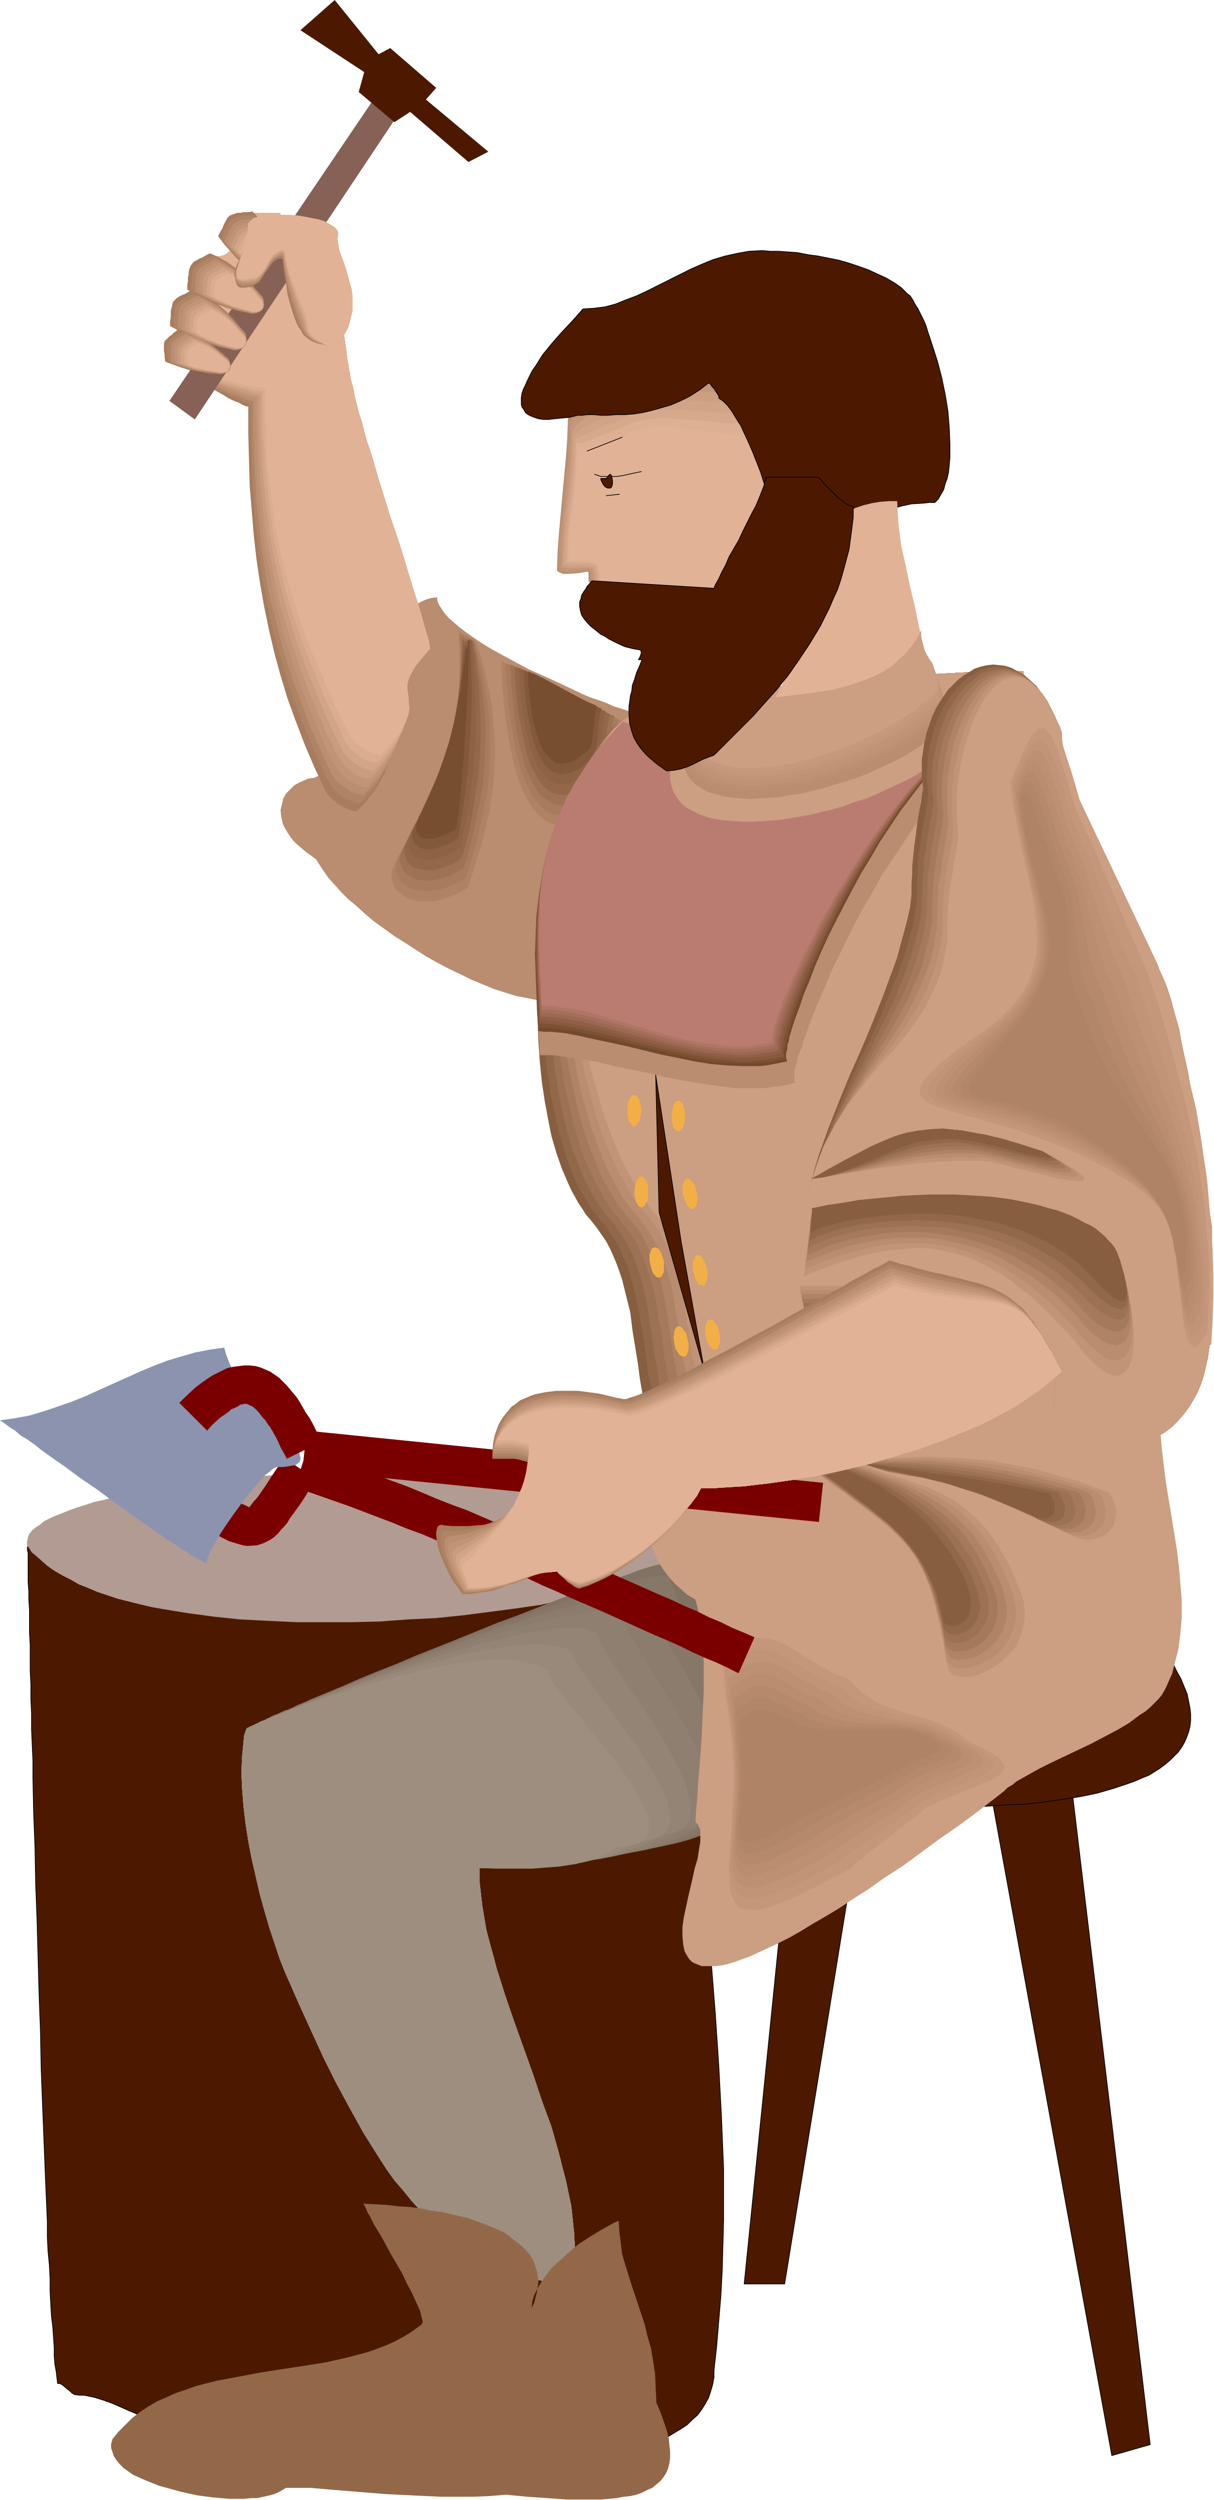 <svg xmlns="http://www.w3.org/2000/svg" fill-rule="evenodd" height="588.515" preserveAspectRatio="none" stroke-linecap="round" viewBox="0 0 1770 3642" width="285.941"><style>.pen0{stroke:#000;stroke-width:1;stroke-linejoin:round}.brush2{fill:#4c1900}.brush3{fill:#ba8c70}.pen1{stroke:none}.brush4{fill:#af8265}.brush5{fill:#a87a5e}.brush6{fill:#9e7254}.brush7{fill:#936849}.brush8{fill:#8c6344}.brush9{fill:#82593a}.brush10{fill:#774f30}.brush11{fill:#875e3f}.brush12{fill:#916849}.brush13{fill:#9b7254}.brush14{fill:#a57a5b}.brush15{fill:#af8465}.brush16{fill:#c19377}.brush17{fill:#cc9e82}.brush18{fill:#ba8e70}.brush20{fill:#c4967a}.brush24{fill:#e2b296}.brush33{fill:#a87c5e}.brush37{fill:#c99b7f}.brush38{fill:#d3a587}.brush39{fill:#dbad8e}.brush49{fill:#bc9172}.brush50{fill:#b5896b}.brush51{fill:#b28768}.brush52{fill:#f2af47}.brush53{fill:#7a0000}</style><path class="pen0" style="fill:#7c6d5e" d="m359 2519-3 9-1 10-1 11-1 10-1 23 1 23 2 26 3 25 4 26 5 26 6 26 6 26 7 25 7 24 8 24 7 21 8 20 4 9 4 9 7 16 8 18 16 35 17 37 18 36 20 37 20 36 22 35 11 17 12 17 13 15 13 16 13 14 13 14 15 14 14 12 16 12 16 10 16 10 17 8 17 7 19 6 19 6 19 3 20 2 21 1 2-18 1-19-1-19-1-18-2-19-2-19-4-19-4-19-5-19-5-20-11-39-14-38-13-39-28-78-13-38-12-38-5-19-5-18-5-19-3-18-3-18-2-18-2-18v-18h24l11-1 12-1 13-1 13-1 15-2 15-1 16-2 32-4 34-4 35-6 34-6 32-7 15-3 16-4 13-4 14-4 12-4 12-4 10-5 9-5 8-4 6-5 5-5 3-6h6l6-1 6-1 5-2 5-2 4-3 4-2 3-4 3-4 2-4 4-10 3-11 1-12-1-13-1-14-3-16-3-16-4-16-5-17-5-17-7-18-13-35-14-34-14-33-7-16-7-15-6-13-6-13-5-12-4-11-4-9-3-7-1-4-1-5v-1h-6l-4 1-5 2-5 1-7 2-7 3-8 2-9 3-8 3-10 4-11 4-10 4-12 4-12 5-12 4-25 10-28 11-28 11-30 12-30 12-31 13-62 25-62 26-30 13-29 12-29 12-27 11-25 12-12 5-12 5-11 5-11 4-10 5-10 4-9 4-8 4-8 3-6 3-7 3-5 3-5 2-4 2-3 2-3 1-1 1h0z"/><path class="pen0 brush2" d="m40 2253 29-1h86l59 2 59 3 60 4 61 4 121 10 122 10 60 5 60 4 60 2 58 2 58 1 28-1h29v-4l1-5 3-12 3-11v-5l1-4v36l1 37 3 74 4 75 5 75 6 76 7 76 13 152 6 76 5 75 4 76 3 75v74l-1 37-1 37-2 37-3 36-3 36-4 36v10l-2 11-3 10-3 9-5 9-5 8-6 8-8 7-7 7-9 6-10 6-10 6-11 5-12 4-12 5-12 4-14 3-14 3-14 3-15 3-16 2-15 2-33 3-34 1-35 1-36-1-36-1-37-2-36-3-37-3-35-4-36-4-34-5-33-5-32-5-30-5-28-5-13-3-13-2-12-3-11-2-11-2-10-2-9-3-8-2-8-2-7-1-6-2-5-2-12-3-12-5-25-11-14-5-13-4-15-3h-7l-7-1-1-1-2-1-3-3-4-3-7-6-4-2h-3l-1-8-1-9-2-11-1-12v-13l-1-14-1-15-2-16-1-17-1-19v-18l-1-20-2-21-1-21v-22l-1-23-1-23-1-24-2-50-2-51-2-52-1-54-2-53-3-109-2-53-1-53-2-52-1-49v-25l-1-23-1-23v-23l-1-21v-21l-1-21v-37l-1-18v-33l-1-14v-13l-1-13v-43l-1-4v-5zm1516 296-110 70 175 958 56-16-121-1012zm-248-228-125 37-98 969h59l164-1006z"/><path class="pen0 brush2" d="M1176 2619h6l6 2h7l8 1 8 1 9 1 19 2 21 1 23 2 24 1 25 1 26 1h55l28-1 27-2 28-1 27-3 27-4 26-4 24-5 24-7 21-7 11-4 9-4 10-4 8-5 8-5 8-6 7-6 6-6 6-6 5-7 4-7 3-7 3-8 2-8 1-9v-9l-1-9-2-10-2-10-4-10-5-12-6-11-6-12-8-12h-28l-12-1h-11l-21-1h-20l-20 1-10 1-11 2-12 2-13 3-13 4-15 5-21 10-21 11-21 11-21 13-43 25-43 26-44 26-43 25-42 24-21 11-20 10z"/><path class="pen1 brush3" d="M990 1043h-49l-5-1-6-2-8-2-8-3-9-3-10-3-11-5-11-4-12-4-12-5-25-12-26-12-27-12-26-14-24-13-12-7-11-7-10-7-10-7-9-7-8-7-7-6-6-7-4-6-4-6-2-5-1-6-8 1-7 2-7 3-7 4-6 5-5 6-6 7-5 8-4 8-5 9-4 10-4 10-8 21-8 23-8 22-8 23-9 22-5 11-5 10-6 10-6 9-7 9-7 7-8 8-8 6-9 5-9 4-8 1-7 3-7 3-7 4-6 6-6 6-4 7-2 9-2 8 1 10 1 4 1 5 2 5 3 5 3 5 4 6 4 5 5 5 6 5 7 6 7 5 8 6 5 8 6 9 7 10 9 10 9 10 11 11 12 10 12 11 13 11 14 10 15 11 16 10 31 20 16 9 17 9 17 8 16 8 17 7 17 7 16 5 16 5 16 3 15 3 14 1 14 1 13-2 13-2 11-4 10-5 10-6 4-4 4-5 7-8 7-10 6-10 5-10 5-11 4-11 4-12 4-12 6-26 5-26 8-54 4-27 5-27 6-26 6-26 4-12 5-12 5-11 5-11 6-10 6-10 8-10 8-8-1-1h-1l-1-2-2-1-6-3-2-1h-3z"/><path class="pen1 brush3" d="M724 961v9l1 11 1 12 1 11 2 26 3 27 4 27 6 27 3 13 4 13 4 12 4 11 5 11 5 10 6 9 6 7 7 7 7 6 8 4 8 3 9 1 10-1 10-2 5-2 5-2 6-3 6-3 6-4 6-5 6-5 7-5 7-6 6-7 3-9 1-8 3-15 1-14 1-13 1-13 2-13 2-16 1-8 2-8-11-5-11-5-24-11-24-13-25-14-25-13-24-13-24-12-12-5-11-4z"/><path class="pen1 brush4" d="M731 963v9l1 10v11l1 11 2 24 3 25 4 25 5 25 6 24 4 11 4 11 5 10 5 9 5 8 6 8 6 6 7 5 7 4 8 2 8 1h9l9-2 10-4 6-3 5-3 5-4 6-4 6-4 6-6 6-5 7-6 2-8 1-8 2-14 2-13 2-24 1-13 3-14 1-7 2-9-10-4-11-4-22-11-23-12-23-13-23-12-23-12-22-11-11-4-10-5z"/><path class="pen1 brush5" d="M737 966v8l1 9v10l2 10 1 23 3 22 4 24 4 23 6 23 4 10 4 10 4 9 4 9 5 7 6 7 5 6 6 5 7 4 7 2 8 1 8-1 9-2 9-3 10-6 10-7 6-4 6-5 5-5 6-6 2-7 2-8 2-12 1-12 1-12 1-11 1-12 2-13 2-7 1-7-9-4-10-4-20-10-21-12-22-11-22-12-21-11-20-10-10-4-10-4z"/><path class="pen1 brush6" d="M744 968v8l1 8v9l1 10 2 20 2 22 3 21 5 22 6 20 2 10 4 9 4 8 4 8 4 7 5 7 6 5 6 4 6 4 6 2 7 1 8-1 8-2 9-3 9-5 9-6 11-9 10-10 2-7 1-6 2-12 1-11 1-11 1-10 1-11 2-12 1-7 2-7-9-3-9-4-19-9-19-10-20-11-20-11-19-10-19-9-9-4-9-4z"/><path class="pen1 brush7" d="M751 971v14l1 18 2 18 2 20 4 19 4 20 4 18 3 9 3 8 4 8 4 7 4 7 4 6 5 5 5 4 6 3 6 2 7 1 6-1 8-1 7-4 9-4 9-6 9-8 10-9 3-12 1-11 1-10 1-9 1-10 1-10 2-11 2-12-16-7-17-9-18-9-18-10-18-10-18-9-17-8-16-7z"/><path class="pen1 brush8" d="M757 973v14l1 15 2 17 2 17 3 18 4 18 4 17 6 15 3 8 3 6 4 6 4 5 5 5 4 3 5 3 6 2 6 1 6-1 7-1 7-3 7-4 8-6 9-6 9-9 2-11 2-10 1-18 2-17 2-10 2-11-15-6-15-8-16-9-17-9-33-17-15-7-15-7z"/><path class="pen1 brush9" d="M764 976v12l1 14 1 15 2 15 3 16 3 17 4 15 5 14 3 6 3 6 3 5 4 5 4 4 4 3 5 2 5 2 5 1 6-1 6-1 6-3 7-3 7-5 8-6 8-8 2-10 1-9 3-31 1-9 3-10-14-6-14-7-29-15-29-16-14-6-13-6z"/><path class="pen1 brush10" d="M770 978v11l1 12 1 13 2 14 2 15 3 14 4 13 4 13 5 10 3 5 4 4 3 3 4 3 4 3 4 1 5 1 5-1 5-1 6-2 6-3 6-5 7-5 7-7 2-9 1-8 2-13 1-14 1-8 2-9-12-5-12-6-26-14-26-14-12-6-12-5z"/><path class="pen1 brush11" d="m861 1777 8 10 7 10 7 10 6 11 5 11 5 12 4 11 4 12 6 24 6 24 3 25 8 49 3 23 4 23 5 22 4 10 3 11 4 9 5 10 5 9 5 9 7 8 7 7 21 10 23 8 23 7 23 6 25 6 24 4 25 3 25 3 25 2 25 1h51l25-1 25-2 24-2 25-3 23-3 24-4 22-5 22-4 21-5 21-6 19-5 19-6 17-6 16-7 15-6 14-6 13-7 11-7 9-6 8-7v-5l1-1v-1l2-1h3l1-1 1-1v-6h17l4-16 3-16 3-17 3-18 2-19 1-19 1-19v-41l-1-21-3-43-4-43-5-44-7-44-7-43-9-43-9-41-9-40-5-19-5-19-4-18-5-17-5-16-4-16-2-6-3-8-2-10-3-11-4-12-3-14-4-16-4-16-5-17-4-18-5-18-5-19-20-79-9-39-5-19-4-18-5-18-4-17-4-16-3-15-4-14-2-13-3-11-2-9-2-8-1-6-1-2v-4h-29l-15 1h-33l-18 1-18 1-19 1-38 2-40 3-40 3-41 3-40 4-40 5-38 5-18 2-18 3-18 2-16 4-16 3-15 3-14 3-14 3-12 4-12 3-7 3-7 4-6 4-7 5-7 6-6 6-6 7-6 7-6 8-6 8-5 9-5 10-11 19-9 22-9 23-8 25-7 26-6 26-6 28-5 28-4 29-3 30-3 29-1 30-1 30 1 30 1 29 2 29 3 29 4 27 5 27 5 25 7 24 8 23 9 21 5 11 5 9 5 9 6 9 5 8 7 8z"/><path class="pen1 brush12" d="m873 1775 9 9 7 11 7 10 6 11 5 11 5 11 4 11 4 12 6 23 5 24 4 23 4 24 3 23 3 23 5 22 5 22 6 20 4 9 5 10 5 9 5 8 7 8 6 8 22 9 22 8 23 8 24 6 24 6 24 4 24 4 25 3 25 2 25 2h73l25-1 24-2 24-2 23-3 23-4 21-3 22-4 21-5 19-5 19-5 19-6 16-6 16-5 15-7 14-6 12-6 11-7 9-6 8-7v-5l1-1v-1l2-1h3l1-1 1-1v-6h17l4-16 3-16 3-17 3-18 2-19 1-19 1-19v-41l-1-21-3-43-4-43-5-44-7-44-7-43-9-43-9-41-9-40-5-19-5-19-4-18-5-17-5-16-4-16-2-6-3-8-2-10-3-11-4-12-3-14-4-16-4-16-5-17-4-18-5-18-5-19-20-79-9-39-5-19-4-18-5-18-4-17-4-16-3-15-4-14-2-13-3-11-2-9-2-8-1-6-1-2v-4h-29l-15 1h-33l-18 1-18 1-19 1-38 2-40 3-40 3-41 3-40 4-40 5-38 5-18 2-18 3-18 2-16 4-16 3-15 3-14 3-14 3-12 4-12 3-7 3-7 4-6 4-7 5-6 6-7 6-6 7-11 15-11 17-5 9-10 20-9 22-8 23-8 24-6 26-6 26-5 28-5 29-3 28-3 30-2 29v30l-1 30 1 30 2 29 2 29 4 28 4 27 6 27 6 25 7 24 8 23 9 22 5 10 11 18 5 9 6 8 6 8z"/><path class="pen1 brush13" d="m886 1773 9 10 7 10 7 10 6 10 5 11 5 11 8 22 6 23 5 23 3 23 4 23 3 22 4 22 3 22 5 20 7 20 4 9 4 9 5 9 6 9 6 7 7 8 22 9 22 9 23 7 23 7 24 6 24 5 24 3 24 4 24 3 25 1 24 1 24 1h24l24-1 24-1 22-2 23-2 22-3 22-3 21-4 20-4 19-5 19-4 17-5 17-6 16-5 14-6 13-6 12-7 11-6 9-6 8-7v-5l1-1v-1l2-1h3l1-1 1-1v-6h17l4-16 3-16 3-17 3-18 2-19 1-19 1-19v-41l-1-21-3-43-4-43-5-44-7-44-7-43-9-43-9-41-9-40-5-19-5-19-4-18-5-17-5-16-4-16-2-6-3-8-2-10-3-11-4-12-3-14-4-16-4-16-5-17-4-18-5-18-5-19-20-79-9-39-5-19-4-18-5-18-4-17-4-16-3-15-4-14-2-13-3-11-2-9-2-8-1-6-1-2v-4h-29l-15 1h-33l-18 1-18 1-19 1-38 2-40 3-40 3-41 3-40 4-40 5-38 5-18 2-18 3-18 2-16 4-16 3-15 3-14 3-14 3-12 4-12 3-7 3-7 4-6 4-7 5-6 6-6 6-6 7-6 7-6 8-5 8-5 9-5 9-9 20-9 21-8 23-7 25-6 25-5 27-4 27-4 29-3 29-2 29-1 29v60l1 29 3 29 3 29 4 28 5 28 5 26 7 26 7 24 9 22 9 22 10 19 6 10 5 8 6 8 6 8z"/><path class="pen1 brush14" d="m899 1771 8 10 8 10 7 10 6 10 5 11 5 10 4 11 4 11 6 22 5 22 3 22 4 22 3 22 3 21 4 21 5 20 6 19 4 9 5 9 5 9 5 8 7 8 6 7 22 10 22 8 23 8 23 6 23 7 23 5 24 4 24 4 24 3 24 2 24 2 23 1h47l23-1 23-1 21-2 22-2 21-3 20-3 20-4 19-4 18-4 17-5 16-5 16-5 14-6 13-6 11-6 11-6 9-6 8-7v-5l1-1v-1l2-1h3l1-1 1-1v-6h17l4-16 3-16 3-17 3-18 2-19 1-19 1-19v-41l-1-21-3-43-4-43-5-44-7-44-7-43-9-43-9-41-9-40-5-19-5-19-4-18-5-17-5-16-4-16-2-6-3-8-2-10-3-11-4-12-3-14-4-16-4-16-5-17-4-18-5-18-5-19-20-79-9-39-5-19-4-18-5-18-4-17-4-16-3-15-4-14-2-13-3-11-2-9-2-8-1-6-1-2v-4h-29l-15 1h-33l-18 1-18 1-19 1-38 2-40 3-40 3-41 3-40 4-40 5-38 5-18 2-18 3-18 2-16 4-16 3-15 3-14 3-14 3-12 4-12 3-7 3-7 4-6 4-7 5-6 6-6 6-6 7-6 7-5 8-5 8-5 9-5 9-9 20-8 21-7 23-7 24-5 26-5 26-4 28-3 28-2 28-1 30-1 29v30l1 29 2 30 3 29 4 29 4 28 6 27 6 26 7 26 7 24 9 23 10 21 10 19 5 10 6 8 6 9 6 7z"/><path class="pen1 brush15" d="m912 1769 9 10 7 9 7 10 6 11 5 10 5 10 8 21 6 22 4 21 4 22 3 21 6 41 4 20 5 20 6 18 4 9 4 9 6 9 5 7 6 8 7 8 22 9 22 9 22 8 23 6 23 7 23 5 24 5 23 4 24 3 23 3 23 2 23 1 23 2h45l23-2 21-1 21-1 20-3 20-3 19-3 19-3 17-5 17-4 16-4 15-5 13-5 13-6 12-6 10-6 9-6 8-7v-5l1-1v-1l2-1h3l1-1 1-1v-6h17l4-16 3-16 3-17 3-18 2-19 1-19 1-19v-41l-1-21-3-43-4-43-5-44-7-44-7-43-9-43-9-41-9-40-5-19-5-19-4-18-5-17-5-16-4-16-2-6-3-8-2-10-3-11-4-12-3-14-4-16-4-16-5-17-4-18-5-18-5-19-20-79-9-39-5-19-4-18-5-18-4-17-4-16-3-15-4-14-2-13-3-11-2-9-2-8-1-6-1-2v-4h-29l-15 1h-33l-18 1-18 1-19 1-38 2-40 3-40 3-41 3-40 4-40 5-38 5-18 2-18 3-18 2-16 4-16 3-15 3-14 3-14 3-12 4-12 3-7 3-7 4-6 4-7 5-6 6-6 6-5 7-6 7-5 8-5 8-5 9-4 9-9 20-8 21-6 23-6 24-5 25-5 27-3 27-3 28-1 28-1 30v29l1 29 2 30 2 29 4 29 4 29 5 28 6 27 6 27 8 25 8 24 9 22 9 22 11 19 6 10 5 8 6 8 6 8z"/><path class="pen1 brush3" d="m925 1767 9 10 7 10 7 10 6 10 5 10 5 10 7 20 7 21 4 21 3 20 4 21 5 39 4 20 5 18 6 18 4 9 4 9 5 8 6 8 6 8 7 7 21 9 23 9 22 8 22 7 23 7 23 6 23 5 23 4 23 4 23 3 23 3 23 1 22 2h65l21-1 21-1 20-2 19-2 18-3 18-3 18-3 16-4 15-5 15-4 13-5 13-6 11-5 10-6 9-6 8-7v-5l1-1v-1l2-1h3l1-1 1-1v-6h17l4-16 3-16 3-17 3-18 2-19 1-19 1-19v-41l-1-21-3-43-4-43-5-44-7-44-7-43-9-43-9-41-9-40-5-19-5-19-4-18-5-17-5-16-4-16-2-6-3-8-2-10-3-11-4-12-3-14-4-16-4-16-5-17-4-18-5-18-5-19-20-79-9-39-5-19-4-18-5-18-4-17-4-16-3-15-4-14-2-13-3-11-2-9-2-8-1-6-1-2v-4h-29l-15 1h-33l-18 1-18 1-19 1-38 2-40 3-40 3-41 3-40 4-40 5-38 5-18 2-18 3-18 2-16 4-16 3-15 3-14 3-14 3-12 4-12 3-7 3-7 4-6 4-7 5-6 6-5 6-6 7-5 7-5 7-5 9-5 8-4 10-9 19-7 21-6 23-6 24-4 26-3 26-3 27-2 28-1 29-1 29 1 29 2 29 2 30 3 29 4 29 5 28 5 28 6 28 8 26 7 25 9 24 9 23 10 21 11 20 5 9 6 8 6 9 6 7z"/><path class="pen1 brush16" d="m939 1765 8 9 7 10 7 10 6 10 5 10 5 10 7 20 6 20 5 20 6 39 6 39 3 18 5 19 6 17 4 8 4 9 5 8 5 8 7 7 7 8 21 9 22 9 22 8 23 7 22 7 23 6 22 6 23 4 23 4 22 4 22 3 23 2 22 2 21 1 21 1h42l20-1 19-1 19-2 18-3 17-2 17-3 16-4 15-4 14-4 13-5 12-5 11-6 10-5 9-6 8-7v-5l1-1v-1l2-1h3l1-1 1-1v-6h17l4-16 3-16 3-17 3-18 2-19 1-19 1-19v-41l-1-21-3-43-4-43-5-44-7-44-7-43-9-43-9-41-9-40-5-19-5-19-4-18-5-17-5-16-4-16-2-6-3-8-2-10-3-11-4-12-3-14-4-16-4-16-5-17-4-18-5-18-5-19-20-79-9-39-5-19-4-18-5-18-4-17-4-16-3-15-4-14-2-13-3-11-2-9-2-8-1-6-1-2v-4h-29l-15 1h-33l-18 1-18 1-19 1-38 2-40 3-40 3-41 3-40 4-40 5-38 5-18 2-18 3-18 2-16 4-16 3-15 3-14 3-14 3-12 4-12 3-7 3-7 4-6 4-6 5-6 6-6 6-5 6-6 8-5 7-4 9-5 8-4 10-8 19-7 21-5 23-5 24-4 25-4 26-2 27-1 28v58l1 29 2 29 3 29 4 29 5 29 5 29 6 28 7 27 7 26 8 25 9 24 10 23 10 21 11 19 11 18 6 8 7 8z"/><path class="pen1 brush17" d="m951 1763 9 10 7 9 7 10 6 10 5 9 5 10 7 20 6 19 4 19 4 19 2 19 3 19 3 18 3 18 5 17 6 17 4 8 4 8 5 8 5 8 6 7 7 8 22 9 22 9 22 8 22 8 22 7 22 6 22 6 23 5 22 4 22 4 22 4 22 3 21 2 21 2 21 1h20l20 1 19-1h19l18-2 18-2 17-2 16-3 16-3 14-3 14-4 13-5 12-5 11-5 9-5 9-6 8-7v-5l1-1v-1l2-1h3l1-1 1-1v-6h17l4-16 3-16 3-17 3-18 2-19 1-19 1-19v-41l-1-21-3-43-4-43-5-44-7-44-7-43-9-43-9-41-9-40-5-19-5-19-4-18-5-17-5-16-4-16-2-6-3-8-2-10-3-11-4-12-3-14-4-16-4-16-5-17-4-18-5-18-5-19-20-79-9-39-5-19-4-18-5-18-4-17-4-16-3-15-4-14-2-13-3-11-2-9-2-8-1-6-1-2v-4h-29l-15 1h-33l-18 1-18 1-19 1-38 2-40 3-40 3-41 3-40 4-40 5-38 5-18 2-18 3-18 2-16 4-16 3-15 3-14 3-14 3-12 4-12 3-7 3-7 4-6 4-6 5-6 6-6 6-5 6-5 8-10 15-4 9-4 9-7 20-7 21-5 23-5 23-3 26-2 26-2 27-1 27 1 29 1 29 1 29 3 29 4 29 4 29 5 29 6 28 6 28 8 27 7 26 9 25 9 24 10 23 11 21 10 19 12 18 6 8 6 8z"/><path class="pen1 brush18" d="m828 611-1 28-2 28-5 54-5 55-2 27-1 28 2 2 2 1 5 2h7l14-1 7-1 5-1h4v14l15 8v38l4 4 4 5 5 5 10 13 4 7 3 6v3l1 3h2l2 1h5l7 2 7 1 7 1 6 2h6l2 1h1v8h2l2-1h6l6-2 14-3 7-1 5-1h4l7 2 6 2 6 1h11l6-1 5-1 5-2 10-6 10-6 9-7 9-9 7-9 8-9 7-8 7-7 7-7 6-5 6-4h3l3-1v-7l1-7 2-8 3-7 6-16 8-15 7-14 8-15 6-13 3-6 1-6 1-9-1-10-2-10-3-12-4-11-4-12-11-25-5-12-10-25-5-13-3-11-3-12-2-11-1-10-4-4-4-5-5-5-10-13-4-6-3-7v-3l-1-3h-85l-31 2-15 2-16 2-15 3-13 4-13 5-13 5-10 7-10 8h-6l-6 2-7 2-6 5-6 5-3 4-3 5-3 4-2 6-2 6-1 7z"/><path class="pen1" style="fill:#bf9375" d="m830 616-1 28-1 27-3 26-2 26-3 26-3 26-2 27v28l1 1 3 1 5 1 7 1 7-1h7l6-2h9l1 5v11l7 5 8 3v38l3 4 4 5 5 5 5 6 4 7 4 7 2 6 1 6h2l2 1h5l7 2 7 1 7 1 6 2h6l2 1h1v8h2l2-1h6l6-2 14-3 7-1 5-1h4l7 2 6 2 6 1h11l6-1 5-1 5-2 10-6 10-6 9-7 9-9 7-9 8-9 7-8 7-7 7-7 6-5 6-4h3l3-1v-7l1-7 2-8 3-7 6-16 8-15 7-14 8-15 6-13 3-6 1-6 1-9-1-10-2-10-3-12-4-11-4-12-11-25-5-12-10-25-5-13-3-11-3-12-2-11-1-10-4-3-4-3-5-3-5-4-4-4-4-4-3-5-1-6-11 1-13-1h-59l-30 1-16 2-15 2-14 2-14 3-13 5-12 5-11 7-9 7h-6l-6 2-7 3-7 4-7 5-6 8-2 4-3 5-2 5-2 5z"/><path class="pen1 brush20" d="M832 622v14l-1 14-1 26-3 24-5 49-2 25-2 26v28l4 2h25l6-1h6l3 1 1 10v7l8 5 7 3v38l3 4 4 5 5 5 4 6 4 7 3 7 2 6 1 6h2l2 1h5l7 2 7 1 7 1 6 2h6l2 1h1v8h2l2-1h6l6-2 14-3 7-1 5-1h4l7 2 6 2 6 1h11l6-1 5-1 5-2 10-6 10-6 9-7 9-9 7-9 8-9 7-8 7-7 7-7 6-5 6-4h3l3-1v-7l1-7 2-8 3-7 6-16 8-15 7-14 8-15 6-13 3-6 1-6 1-9-1-10-2-10-3-12-4-11-4-12-11-25-5-12-10-25-5-13-3-11-3-12-2-11-1-10-4-3-4-1-4-1-5-1-4-1-4-2-3-3v-5H985l-15 1-15 1-14 2-13 3-13 4-12 5-11 6-9 7-6 1-7 2-7 2-7 4-7 5-7 7-5 7-5 9z"/><path class="pen1 brush17" d="M834 628v14l-1 13v13l-1 12-2 24-3 23-3 22-2 24-1 12v13l-1 13v14l5 2 5 1h13l7-1h11l3 2v2l1 3 1 4v9l7 5 8 3v38l3 4 3 5 4 5 7 13 3 7 2 6 1 6h2l2 1h5l7 2 7 1 7 1 6 2h6l2 1h1v8h2l2-1h6l6-2 14-3 7-1 5-1h4l7 2 6 2 6 1h11l6-1 5-1 5-2 10-6 10-6 9-7 9-9 7-9 8-9 7-8 7-7 7-7 6-5 6-4h3l3-1v-7l1-7 2-8 3-7 6-16 8-15 7-14 8-15 6-13 3-6 1-6 1-9-1-10-2-10-3-12-4-11-4-12-11-25-5-12-10-25-5-13-3-11-3-12-2-11-1-10-1-1-3-1-3 1-9 3-4 2h-5l-1-2v-1l-1-3-11 1h-40l-29-2h-44l-14 2-14 1-14 2-12 4-12 4-10 6-10 6-6 1-7 2-7 3-8 4-7 4-8 6-6 6-5 7z"/><path class="pen1" style="fill:#d1a387" d="M836 634v14l-1 13v12l-1 12-2 22-3 21-2 22-3 22v12l-1 12-1 13v14l5 1 6 1h6l13-1 6 1 5 1 3 2 1 2v4l1 4v9l15 8v38l3 4 4 5 3 5 3 6 3 7 3 7 1 6 1 6h2l2 1h5l7 2 7 1 7 1 6 2h6l2 1h1v8h2l2-1h6l6-2 14-3 7-1 5-1h4l7 2 6 2 6 1h11l6-1 5-1 5-2 10-6 10-6 9-7 9-9 7-9 8-9 7-8 7-7 7-7 6-5 6-4h3l3-1v-7l1-7 2-8 3-7 6-16 8-15 7-14 8-15 6-13 3-6 1-6 1-9-1-10-2-10-3-12-4-11-4-12-11-25-5-12-10-25-5-13-3-11-3-12-2-11-1-10-1-1h-4l-2 2-4 4-5 4-4 4-1 2-2 1h-2v-1l-1-3-11 2h-26l-13-1-14-1-14-1-29-1h-14l-14 1-14 1-13 2-12 3-12 4-11 5-9 7-7 1-7 1-7 4-8 3-15 9-7 5-6 5z"/><path class="pen1" style="fill:#d6a88c" d="M838 640v26l-1 12-1 11-2 21-5 40-2 21-1 12-1 12v26l5 1h30l5 2 3 2 1 3v4l1 4 1 3v7l15 8v38l2 4 3 5 4 5 2 6 3 7 2 7 1 6 1 6h2l2 1h5l7 2 7 1 7 1 6 2h6l2 1h1v8h2l2-1h6l6-2 14-3 7-1 5-1h4l7 2 6 2 6 1h11l6-1 5-1 5-2 10-6 10-6 9-7 9-9 7-9 8-9 7-8 7-7 7-7 6-5 6-4h3l3-1v-7l1-7 2-8 3-7 6-16 8-15 7-14 8-15 6-13 3-6 1-6 1-9-1-10-2-10-3-12-4-11-4-12-11-25-5-12-10-25-5-13-3-11-3-12-2-11-1-10-1-1h-2l-2 2-2 2-4 6-4 7-4 8-1 2-1 3-2 1h-1v-2l-12 1h-25l-13-1-28-2-28-2h-41l-13 2-12 2-11 4-11 5-10 6-6 1-7 2-8 3-8 4-8 4-4 2-4 1-7 4-7 3z"/><path class="pen1" style="fill:#ddaf93" d="M840 645v14l-1 12v12l-1 11-1 10-1 10-2 18-3 19-2 19-1 11v12l-1 12v14h30l6 1 4 2 4 3v3l1 5 1 4v10l7 5 8 3v38l3 4 3 5 2 5 3 6 3 14 1 6 1 6h2l2 1h5l7 2 7 1 7 1 6 2h6l2 1h1v8h2l2-1h6l6-2 14-3 7-1 5-1h4l7 2 6 2 6 1h11l6-1 5-1 5-2 10-6 10-6 9-7 9-9 7-9 8-9 7-8 7-7 7-7 6-5 6-4h3l3-1v-7l1-7 2-8 3-7 6-16 8-15 7-14 8-15 6-13 3-6 1-6 1-9-1-10-2-10-3-12-4-11-4-12-11-25-5-12-10-25-5-13-3-11-3-12-2-11-1-10-1-1-2 1-2 2-2 3-2 4-2 5-4 10-3 10-1 4-2 3-1 2v1h-1v-2l-11 2h-25l-13-1-27-3-27-2-14-1-13-1h-13l-13 2-12 2-11 3-11 4-10 6-6 1-7 3-8 3-9 3-9 4-8 3-8 2h-7z"/><path class="pen1 brush24" d="M842 651v26l-1 11-1 10-1 10-1 9-2 17-2 17-1 9-1 10-1 10-1 11v26l12-1h18l5 2 4 2 4 4v3l2 10 1 2v8l7 5 8 3v38l2 4 3 5 2 5 2 6 3 14v6l1 6h2l2 1h5l7 2 7 1 7 1 6 2h6l2 1h1v8h2l2-1h6l6-2 14-3 7-1 5-1h4l7 2 6 2 6 1h11l6-1 5-1 5-2 10-6 10-6 9-7 9-9 7-9 8-9 7-8 7-7 7-7 6-5 6-4h3l3-1v-7l1-7 2-8 3-7 6-16 8-15 7-14 8-15 6-13 3-6 1-6 1-9-1-10-2-10-3-12-4-11-4-12-11-25-5-12-10-25-5-13-3-11-3-12-2-11-1-10-1-1-2 2-2 3-2 3-2 5-1 7-4 12-3 13-1 5-2 4v4l-1 2h-1v-2l-11 2h-24l-13-1-26-3-27-3-13-2-13-1h-13l-12 1-12 1-11 3-11 4-10 6h-3l-3 1-8 2-8 3-9 4-9 3-9 2-9 1-4-1-3-1z"/><path class="pen0 brush2" d="M842 605h6l8-1h10l10 1h10l12-1h13l13-1 13-2 13-3 14-4 14-4 14-6 14-7 14-9 13-10h1l2 2 2 3 3 3 5 8 2 3v3l3 2 3 2 3 3 4 4 6 8 6 10 7 11 6 13 6 13 6 14 11 28 4 13 5 14 3 12 2 11 2 10v8l30 30h16l13-2 13-3 13-3 11-4 11-5 22-9 22-11 12-4 13-4 14-4 14-3 17-1 9-1h8l5-5 4-7 4-7 2-8 3-8 2-9 1-10 1-11v-21l-1-24-2-24-4-24-5-24-6-23-7-22-7-21-3-10-4-9-4-8-4-8-4-6-3-6-4-6-4-3-9-9-10-7-12-7-13-6-13-6-14-5-15-5-14-4-30-6-15-2-15-3-14-1-14-1h-12l-12-1-19 1-17 3-18 4-17 5-17 7-16 7-32 16-32 16-15 7-16 6-15 6-15 4-16 2-16 1-16 18-16 17-14 16-13 16-5 8-5 8-5 7-4 8-3 6-3 7-3 6-2 6-1 6v10l1 4 3 4 2 4 4 3 4 2 5 2 6 2 7 1h8l9-1 10-1 11-1 12-3z"/><path class="pen1 brush24" d="m1064 1069 15-77 6 9 7 10 14 19 7 9 7 8 6 8 7 6h14l15-2 32-5 31-6 15-1 15-1v-2l3-3 4-4 5-5 6-5 7-6 15-13 16-13 7-6 8-5 6-5 6-4 5-4 3-2v-14l-2-14-1-14-3-14-3-14-3-15-7-29-6-29-7-31-2-15-2-17-1-16-1-17h-12l-13 1-12 2-12 3-12 4-5 3-4 3-4 4-4 4-3 4-3 5-2 6-2 7-3 7-2 9-3 9-3 11-4 11-3 11-8 24-8 26-9 26-9 26-11 26-11 25-6 11-6 11-6 10-7 10-6 8-7 8-7 7-7 6-7 5-7 3-8 2-8 1z"/><path class="pen1 brush3" d="m900 1075-12 13-11 13-11 14-10 13-9 14-8 14-8 14-7 14-6 14-5 14-5 14-5 15-4 15-4 14-5 30-4 30-2 29-1 30-1 30 1 29 1 30 3 59h19l21 3 22 3 23 4 11 3 13 3 24 5 25 5 25 6 26 5 25 4 25 4 25 3h46l11-2 11-1 10-2 10-3-1-1v-14l1-4 1-5 2-6 1-6 2-6 3-7 5-16 6-17 7-18 8-20 9-20 9-22 11-22 11-23 12-24 13-24 14-24 13-24 16-23 15-23 15-23 17-22 17-22 17-20 17-19 18-18 18-16 19-15 19-13 9-5 10-5 10-5 9-4 10-4 10-2h-15l-14-1-27-2-12-1h-12l-24-1-24-1-12 1-11 1-13 2-12 2-13 3-14 5h29l3 1 2 1h1l1 1v1l-2 1-1 1-2 1-4 1-3 1-5 2-5 1-5 1-12 3-15 3-16 3-18 3-19 3-21 3-21 3-22 3-23 2-46 4-47 4-22 1h-64l-20-1-18-2-16-2-8-1-6-2-7-2-6-1-6-3-5-2z"/><path class="pen1" style="fill:#72492b" d="m900 1075-12 13-11 13-11 13-10 13-9 13-8 13-8 13-7 12-6 13-6 13-5 13-5 13-8 27-5 26-4 26-3 27-1 27-1 27 1 28 1 27 1 29 2 28 9 1h10l20 2 21 4 22 5 24 5 23 5 49 12 25 5 24 5 25 4 23 2 24 1h22l11-1 11-2 10-2 10-2-1-1v-2l-1-2v-6l1-4 1-4v-5l2-5 1-7 2-6 2-7 5-15 6-16 6-18 8-19 8-21 9-21 10-22 11-22 12-23 12-23 13-24 14-23 14-24 30-45 16-21 16-21 17-20 17-19 17-17 18-16 19-15 19-12 18-10 10-5 9-4 10-4 10-3h-15l-13 1h-13l-11 1h-11l-10 1-20 2-19 4-20 5-11 3-11 4-12 3-14 5h29l3 1 2 1h1l1 1v1l-2 1-1 1-2 1-4 1-3 1-5 2-5 1-5 1-12 3-15 3-16 3-18 3-19 3-21 3-21 3-22 3-23 2-46 4-47 4-22 1h-64l-20-1-18-2-16-2-8-1-6-2-7-2-6-1-6-3-5-2z"/><path class="pen1" style="fill:#7c5132" d="m902 1071-12 13-12 13-11 13-9 13-10 13-8 13-8 13-7 13-6 12-6 13-5 13-5 13-8 26-5 26-4 27-3 26-2 27v54l1 28 2 28 1 29h10l9 1 20 2 21 4 23 4 23 6 23 5 48 12 25 6 24 5 23 4 24 2 23 1h23l10-1 11-1 10-3 10-2-1-1v-2l-1-2v-5l1-4 1-5 1-5 1-5 2-6 1-7 3-6 4-15 6-17 7-17 8-19 8-20 10-22 10-21 11-23 11-23 13-23 13-23 14-23 13-23 16-23 15-22 16-21 16-21 17-20 17-18 18-17 18-16 19-15 18-12 19-11 10-4 9-4 10-4 10-3h-15l-13 1h-13l-11 1h-11l-10 1-20 2-19 4-20 5-11 3-11 4-12 3-14 5h29l3 1 2 1h1l1 1v1l-2 1-1 1-2 1-3 1-4 1-5 1-4 2-6 1-12 3-14 2-17 3-17 3-19 3-21 2-21 3-22 3-23 2-46 4-47 3-22 1h-64l-20-2-18-1-16-2-7-2-7-1-7-2-6-2-5-2-5-3z"/><path class="pen1" style="fill:#87593d" d="m903 1068-12 13-12 13-11 13-9 12-10 13-8 13-8 13-7 13-6 12-6 13-5 13-5 13-8 26-5 26-5 26-2 26-2 27v54l2 28 1 28 1 28 19 1 20 3 21 4 22 4 23 6 23 6 47 12 24 5 24 5 24 4 23 3 23 2h11l11-1 11-1 10-1 11-2 10-3-1-1-1-2v-8l1-4v-4l1-5 1-5 4-12 2-7 5-15 6-16 7-18 8-19 8-19 10-21 10-22 11-22 12-23 12-23 13-23 14-22 15-23 15-23 15-22 16-21 17-21 17-19 17-19 18-17 18-16 19-14 18-12 19-11 10-4 9-4 10-4 10-3h-15l-13 1h-13l-11 1h-11l-10 1-20 2-19 4-20 5-11 3-11 4-12 3-14 5h29l3 1 2 1h1l1 1v1h-2l-1 1-2 2-3 1-4 1-4 1-5 1-6 1-12 3-14 2-16 3-18 3-19 3-20 2-22 3-22 2-22 2-47 4-46 2-23 1h-63l-20-1-18-2-16-3-14-3-7-1-6-3-5-2-5-2z"/><path class="pen1" style="fill:#915e47" d="m904 1065-12 12-11 13-11 13-10 13-9 13-9 12-7 13-7 13-7 13-6 12-5 13-5 13-7 26-6 25-5 26-2 27-1 26-1 27v27l1 28 2 28 1 28 19 1 20 3 21 4 21 4 23 6 22 6 23 6 24 6 24 6 23 5 24 4 23 3 22 1h11l22-1 10-2 11-2 10-3h-1l-1-2v-8l1-4v-4l1-5 2-5 1-6 2-6 3-7 5-15 6-16 7-17 7-19 9-20 10-20 10-21 11-23 12-22 13-23 13-22 14-23 15-23 15-22 15-22 17-21 16-20 17-20 18-18 18-17 18-16 19-14 18-12 19-11 10-4 9-4 10-4 10-3h-15l-13 1h-13l-11 1h-11l-10 1-20 2-19 4-20 5-11 3-11 4-12 3-14 5h29l3 1h2l1 1 1 1-1 1-2 1-2 1-3 1-4 1-4 1-5 1-5 1-12 3-15 2-16 3-18 2-19 3-20 2-21 3-22 2-23 2-46 3-46 2-23 1h-43l-20-1-19-1-18-2-16-2-15-3-6-2-6-2-6-2-5-2z"/><path class="pen1" style="fill:#9b6851" d="m905 1061-12 13-11 13-11 13-10 12-9 13-9 13-8 13-6 12-7 13-6 12-5 13-5 13-7 25-7 26-4 26-2 26-2 26v54l1 27 1 28 2 29h9l9 1 20 2 21 4 21 5 22 6 23 6 46 12 23 6 23 5 23 5 23 2 23 2h21l11-2 10-1 10-2 11-3h-2v-14l2-4 1-5 1-5 1-6 3-6 2-7 5-14 6-16 7-17 8-19 9-20 9-20 11-21 12-22 11-22 13-23 14-23 14-22 15-23 15-21 16-22 16-21 17-20 17-19 17-19 18-17 19-15 18-14 19-12 19-11 19-8 10-4 10-3h-15l-13 1h-13l-11 1h-11l-10 1-20 2-19 4-20 5-11 3-11 4-12 3-14 5h29l3 1h2l1 1 1 1-1 1-2 1h-2l-3 2-4 1-4 1-5 1-5 1-12 2-15 3-15 2-18 2-19 3-20 2-22 2-21 2-23 2-46 3-46 2h-66l-20-1-19-1-18-2-16-3-15-3-6-2-6-2-6-2-5-2z"/><path class="pen1" style="fill:#a56d5b" d="m906 1057-12 13-11 13-11 13-10 13-9 12-9 13-7 13-8 12-6 13-6 13-5 12-5 13-8 25-5 25-5 26-3 26-1 26-1 27 1 27 1 27 1 28 2 29h9l10 1 19 2 21 4 21 5 22 6 22 6 45 13 23 6 23 5 23 4 22 3 22 2h11l10-1h11l11-2 10-2 10-3-1-1-1-1v-8l1-4 1-4 1-5 1-5 2-6 2-6 2-6 5-15 7-16 7-17 8-18 9-19 10-21 10-21 12-21 12-23 13-22 14-22 14-23 15-22 15-22 16-21 16-21 17-20 18-19 17-18 18-17 19-15 18-14 19-12 19-11 19-8 10-4 10-3h-15l-13 1h-13l-11 1h-11l-10 1-20 2-19 4-20 5-11 3-11 4-12 3-14 5h29l3 1h2l2 1v1l-1 1h-2l-2 1-3 1-4 1-3 1-6 1-5 1-12 2-14 2-16 3-18 2-19 2-20 2-21 2-22 2-22 2-46 2-46 2h-66l-20-1-19-2-18-2-16-2-15-3-6-2-6-2-6-2-5-3z"/><path class="pen1" style="fill:#af7565" d="m907 1054-12 13-11 13-11 12-10 13-9 13-9 12-7 13-7 13-7 12-6 13-5 12-5 13-8 25-6 25-4 26-3 25-1 27-1 26 1 27v27l2 28 2 28 9 1h9l20 3 20 4 21 5 22 6 21 6 45 13 23 6 22 5 23 5 22 3 21 1h22l10-1 11-2 10-1 10-3-1-1-1-1v-8l1-4 1-4 1-5 1-5 2-5 2-7 2-6 6-14 6-16 7-17 9-18 9-20 10-20 10-20 12-22 12-22 14-22 13-22 14-22 15-22 16-22 16-21 16-21 18-20 17-19 18-18 18-16 18-16 19-14 19-11 19-11 19-8 10-4 10-3h-15l-13 1h-13l-11 1h-11l-10 1-20 2-19 4-20 5-11 3-11 4-12 3-14 5h32l2 1 2 1v1h-1l-2 1-2 1-3 1-3 1-4 1h-5l-6 1-12 2-14 2-16 3-17 2-19 1-20 3-21 1-22 2-22 2-46 2-46 2h-23l-22-1h-21l-20-1-19-2-18-2-16-3-15-3-6-2-6-2-6-2-5-2z"/><path class="pen1" style="fill:#ba7c70" d="m908 1051-12 13-11 12-11 13-10 12-9 13-8 13-8 12-7 13-7 12-5 13-6 12-4 12-9 25-5 26-5 25-3 25-1 26-1 27v26l1 28 2 27 1 29h10l9 1 19 3 20 3 21 5 21 7 44 12 22 7 22 6 22 6 23 4 22 3 21 2h21l10-1 11-1 10-2 10-3-1-1-1-1v-8l1-4 1-4 1-5 2-5 3-11 3-7 5-14 7-15 7-17 8-18 9-19 11-20 10-21 12-21 13-22 13-22 14-22 14-22 15-22 16-21 16-22 17-20 17-20 17-18 18-18 19-17 18-15 19-14 19-12 19-10 19-8 10-4 10-3h-15l-13 1h-13l-11 1h-11l-10 1-20 2-19 4-20 5-11 3-11 4-12 3-14 5h32l2 1 2 1v1h-1l-2 1h-2l-3 1-3 1-4 1-5 1-5 1-12 1-15 3-15 1-18 3-19 1-20 2-21 2-22 1-22 2-46 2-45 1h-45l-21-1-20-1-19-2-18-2-16-3-15-3-6-2-6-2-6-2-5-2z"/><path class="pen1 brush33" d="m627 945-1-8-2-8-3-10-3-10-3-11-3-11-4-12-4-12-4-13-4-13-8-27-9-28-10-29-18-58-8-28-9-27-7-27-4-12-3-12-3-12-2-11-3-11-2-10v-2l-1-3-1-8-2-10-1-11-2-13-2-13-4-28-4-29-2-14-1-13-1-12-1-11v-9l-1-3v-4l-2-2-2-3-3-4-4-4-4-5-8-9-5-4-4-4-4-3-4-2-3-2h-2l-2 2v3h-4l-4-1-11-3-5-3-4-2-3-3-1-3h-35l-9 1-8 1-7 1-5 2-5 2-4 1-2 2-3 3-1 2-1 2-1 3 1 6 2 5 2 6 2 5 1 5 1 5-1 3-1 2-2 1-2 2-4 2-4 1h-5l-6 2-5 2-5 3-5 4-5 4-4 5-4 5-2 5-3 5-1 6v5l2 5 2 4 4 4 6 4h-6l-5 1h-5l-4 1-4 1-3 2-5 3-3 4-2 5-1 5 1 5 1 5 3 5 3 5 3 4 5 3 4 3 5 2h5-8l-7 1-5 1-5 1-5 1-3 2-3 1-2 2-2 2-1 2v5l1 5 3 5 5 5 4 4 6 4 5 4 5 2 5 2h4l3-2h-3l-2 1-1 1v2l1 1 3 4 5 4 6 5 7 5 8 5 18 10 8 5 8 4 8 3 5 3 3 1 2 1h3v40l1 38 1 37 3 37 3 36 4 35 5 34 6 34 7 34 8 34 9 33 10 33 12 33 13 34 14 33 16 34 3 5 5 6 6 5 6 5 7 4 7 3 6 2 6 1 8-8 7-8 7-9 6-8 5-8 4-8 4-7 3-8 5-15 4-15 3-14 2-15 5-28 3-14 5-14 5-15 4-7 4-7 5-7 5-7 7-8 6-7z"/><path class="pen1 brush17" d="m977 1135 2 10 3 9 5 8 6 8 7 6 9 5 10 5 11 4 12 3 13 2 13 1 15 1h15l16-1 16-1 16-2 17-3 17-3 17-4 17-4 17-5 16-6 17-5 16-7 15-7 15-7 15-7 14-8 13-9 11-8 12-9 9-9v-11l-2-10-2-11-2-11-7-23-7-23-8-23-6-22-3-10-2-11-2-9v-9l-5 10-6 9-6 8-7 8-7 6-7 7-8 6-8 5-9 5-9 4-18 7-19 6-19 5-21 3-20 3-41 5-20 2-19 3-19 2-18 4h-9l-5-1h-13l-7 1-6 3-7 3-7 5-6 6-3 4-2 5-3 5-2 6-2 6-2 7-2 8-1 8-1 10-1 10-1 10v12z"/><path class="pen1 brush3" d="m994 1103 2 10 3 9 4 8 6 8 7 6 8 5 9 5 11 3 11 3 12 2 13 1 14 1 14-1 15-1 15-1 15-3 16-2 16-4 16-4 16-5 17-5 15-5 16-6 15-7 30-14 14-8 13-8 13-9 11-8 11-9 10-9-1-10-1-10-2-9-2-9-6-17-8-16-7-16-6-16-2-8-2-8-2-8v-9l-5 10-6 9-6 8-7 8-7 6-7 7-8 6-8 5-9 5-9 4-18 7-19 6-19 5-21 3-20 3-41 5-20 2-19 3-19 2-18 4h-4l-4-2-5-2-5-2-10-4h-11l-4 2-3 1-2 2-2 3-2 3-2 4-1 5-2 5-1 6-2 7-1 8-1 8v10l-1 11v11z"/><path class="pen1 brush3" d="m996 1097 1 10 3 9 4 8 6 8 7 6 8 5 9 4 11 4 11 3 12 2 13 1h27l15-1 15-2 15-2 16-3 15-3 17-5 15-4 16-5 16-6 16-6 15-7 15-7 14-7 14-8 13-8 12-8 12-9 11-9 10-9-1-10-1-9-2-9-2-8-6-17-7-15-6-14-6-15-3-7-2-8-1-9v-8l-5 10-6 9-6 8-7 8-7 6-7 7-8 6-8 5-9 5-9 4-18 7-19 6-19 5-21 3-20 3-41 5-20 2-19 3-19 2-18 4h-4l-4-2-10-5-10-4-5-2h-5l-5 1-2 1-4 5-2 3-2 3-1 5-2 5-1 6-1 7-1 7-1 9-1 9v22z"/><path class="pen1" style="fill:#bc8e72" d="m998 1091 1 10 3 9 4 8 6 7 7 7 8 5 9 4 10 3 11 3 12 2 12 1 14 1 14-1 14-1 15-1 15-3 15-3 16-3 16-5 16-4 15-5 16-6 15-6 15-7 15-7 14-7 14-8 13-8 12-9 12-8 11-9 9-9v-10l-1-9-2-8-2-8-5-15-7-14-6-13-6-14-2-7-2-8-1-8v-8l-5 10-6 9-6 8-7 8-7 6-7 7-8 6-8 5-9 5-9 4-18 7-19 6-19 5-21 3-20 3-41 5-20 2-19 3-19 2-18 4h-4l-4-2-9-6-10-6-5-1-5-1-4 1-3 1-2 1-2 2-1 3-2 4-2 4-1 5-1 5-2 7-1 7v9l-1 9v22z"/><path class="pen1" style="fill:#bf9175" d="m999 1085 1 10 3 9 5 8 5 7 7 6 8 5 9 5 10 3 11 3 12 2 12 1h27l14-1 15-2 15-2 15-3 15-4 16-4 16-5 15-5 16-6 15-6 15-7 14-7 15-7 13-8 13-8 12-9 12-8 11-9 10-10-1-9-1-9-1-8-2-7-6-14-5-12-7-13-5-12-2-7-2-7-1-8v-8l-5 10-6 9-6 8-7 8-7 6-7 7-8 6-8 5-9 5-9 4-18 7-19 6-19 5-21 3-20 3-41 5-20 2-19 3-19 2-18 4h-4l-4-3-4-2-5-4-10-6-4-3-5-1h-4l-5 2-1 2-2 2-2 3-2 4-1 5-1 6-1 6-1 7-1 8-1 10v22z"/><path class="pen1 brush16" d="m1001 1079 1 10 3 9 4 8 6 7 6 6 8 5 9 5 10 3 11 3 11 2 12 1h27l14-1 15-2 14-3 16-3 15-4 15-3 31-10 15-6 30-13 15-7 14-8 13-8 13-8 13-8 11-9 11-9 9-9v-10l-1-8-1-8-2-7-3-6-2-6-6-12-5-11-5-11-2-7-2-6-1-8v-8l-5 10-6 9-6 8-7 8-7 6-7 7-8 6-8 5-9 5-9 4-18 7-19 6-19 5-21 3-20 3-41 5-20 2-19 3-19 2-18 4h-4l-4-3-4-3-5-4-9-8-5-2-4-2-5-1-1 1-3 1-1 1-2 2-2 4-1 3-2 5-1 5-1 6v7l-1 8-1 10v22z"/><path class="pen1 brush20" d="m1003 1072 1 11 3 8 4 9 5 7 7 6 8 5 8 4 10 4 11 2 11 2 12 1 13 1 13-1 14-1 15-2 14-2 15-3 15-4 15-4 16-5 15-5 15-6 15-6 15-7 14-7 14-8 13-7 13-9 12-8 12-9 11-9 9-9v-9l-1-9-1-8-2-6-2-6-3-5-5-11-5-9-5-10-1-6-2-6-1-8v-8l-5 10-6 9-6 8-7 8-7 6-7 7-8 6-8 5-9 5-9 4-18 7-19 6-19 5-21 3-20 3-41 5-20 2-19 3-19 2-18 4-4-1-3-2-5-3-4-5-10-8-4-4-4-2-5-2-1 1-2 1-2 1-2 2-1 3-2 3-1 4-1 6-1 6-1 6-1 9v30z"/><path class="pen1" style="fill:#c6997c" d="m1004 1066 2 10 2 9 5 8 5 7 6 6 8 6 9 4 9 3 11 3 11 2 12 1h26l13-2 15-1 14-3 15-3 15-4 15-4 15-5 30-11 15-6 14-7 14-7 14-7 14-8 12-9 12-8 12-9 11-9 9-9v-9l-1-9-1-7-2-6-2-5-2-5-5-9-5-8-4-9-1-6-2-6-1-7v-8l-5 10-6 9-6 8-7 8-7 6-7 7-8 6-8 5-9 5-9 4-18 7-19 6-19 5-21 3-20 3-41 5-20 2-19 3-19 2-18 4-4-1-3-2-5-4-4-4-9-10-4-4-5-3-4-2h-1l-2 1-2 1-1 1-2 3-1 3-1 4-1 5-1 6-1 7-1 8v9l-1 10v11z"/><path class="pen1 brush17" d="m1006 1060 1 10 3 9 4 8 5 7 7 6 7 5 9 5 9 3 11 3 11 2 12 1h12l13-1 14-1 14-2 14-2 14-4 15-3 15-5 15-5 30-11 29-13 14-7 14-8 13-7 12-8 13-9 11-9 10-8 10-10v-9l-1-8-1-7-2-5-2-6-1-4-5-7-4-7-2-4-2-4-2-5-1-6-1-7v-8l-5 10-6 9-6 8-7 8-7 6-7 7-8 6-8 5-9 5-9 4-18 7-19 6-19 5-21 3-20 3-41 5-20 2-19 3-19 2-18 4-4-1-3-3-5-4-4-5-9-10-4-5-4-4-3-2h-4l-1 1-2 1-2 3-1 2-1 4-1 5-1 6-1 7v8l-1 8v22z"/><path class="pen1 brush15" d="m627 945-1-8-2-8-3-10-3-10-3-11-3-11-4-12-4-12-4-13-4-13-8-27-9-28-10-29-18-58-8-28-9-27-7-27-4-12-3-12-3-12-2-11-3-11-2-10v-2l-1-3-1-8-2-10-1-11-2-13-2-13-4-28-4-29-2-14-1-13-1-12-1-11v-9l-1-3v-4l-2-2-2-3-3-4-4-4-4-5-8-9-5-4-4-4-4-3-4-2-3-2h-2l-2 2v3h-4l-4-1-11-3-5-3-4-2-3-3-1-3h-35l-9 1-8 1-7 1-5 2-5 2-4 1-2 2-3 3-1 2-1 2-1 3 1 6 2 5 2 6 2 5 1 5 1 5-1 3-1 2-2 1-2 2-4 2-4 1h-5l-6 2-5 2-5 3-5 4-5 4-4 5-4 5-2 5-3 5-1 6v5l2 5 2 4 4 4 6 4h-6l-5 1h-5l-4 1-4 1-3 2-5 3-3 4-2 5-1 5 1 5 1 5 3 5 3 5 3 4 5 3 4 3 5 2h5-8l-7 1-5 1-5 1-5 1-3 2-3 1-2 2-2 2-1 2v5l1 5 3 5 5 5 4 4 6 4 5 4 5 2 5 2h4l3-2h-3l-2 1-1 1v2l1 1 2 2 1 1 5 4 7 5 8 4 8 5 18 10 9 4 9 4 7 3 6 3h2l3 1 1 1h1v39l2 38 1 37 2 36 4 35 4 34 5 34 6 34 7 33 8 32 10 33 10 33 12 32 13 33 14 33 16 34 3 5 5 6 6 6 6 5 7 4 7 2 6 3h6l8-8 7-8 7-8 5-8 5-8 8-15 3-7 5-14 4-14 2-14 2-13 4-26 2-13 4-14 6-13 3-7 4-6 5-8 6-7 6-7 6-7z"/><path class="pen1 brush18" d="m627 945-1-8-2-8-3-10-3-10-3-11-3-11-4-12-4-12-4-13-4-13-8-27-9-28-10-29-18-58-8-28-9-27-7-27-4-12-3-12-3-12-2-11-3-11-2-10v-2l-1-3-1-8-2-10-1-11-2-13-2-13-4-28-4-29-2-14-1-13-1-12-1-11v-9l-1-3v-4l-2-2-2-3-3-4-4-4-4-5-8-9-5-4-4-4-4-3-4-2-3-2h-2l-2 2v3h-4l-4-1-11-3-5-3-4-2-3-3-1-3h-35l-9 1-8 1-7 1-5 2-5 2-4 1-2 2-3 3-1 2-1 2-1 3 1 6 2 5 2 6 2 5 1 5 1 5-1 3-1 2-2 1-2 2-4 2-4 1h-5l-6 2-5 2-5 3-5 4-5 4-4 5-4 5-2 5-3 5-1 6v5l2 5 2 4 4 4 6 4h-6l-5 1h-5l-4 1-4 1-3 2-5 3-3 4-2 5-1 5 1 5 1 5 3 5 3 5 3 4 5 3 4 3 5 2h5-8l-7 1-5 1-5 1-5 1-3 2-3 1-2 2-2 2-1 2v5l1 5 3 5 5 5 4 4 6 4 5 4 5 2 5 2h4l3-2h-3l-2 1-1 1v2l1 1 2 1 2 2 5 4 7 4 8 4 9 4 19 9 9 4 9 3 7 3 7 3 2 1h2l2 1h1v39l1 37 2 37 2 36 4 34 4 34 5 33 6 33 8 32 8 32 9 32 11 32 12 32 12 33 15 33 15 33 4 6 4 5 6 6 7 4 6 4 8 4 6 1 6 1 8-8 7-8 7-8 5-7 5-8 4-7 3-7 3-7 5-13 3-13 2-12 1-13 3-24 2-12 4-12 5-13 4-6 4-7 4-7 6-7 6-7 6-7z"/><path class="pen1 brush16" d="m627 945-1-8-2-8-3-10-3-10-3-11-3-11-4-12-4-12-4-13-4-13-8-27-9-28-10-29-18-58-8-28-9-27-7-27-4-12-3-12-3-12-2-11-3-11-2-10v-2l-1-3-1-8-2-10-1-11-2-13-2-13-4-28-4-29-2-14-1-13-1-12-1-11v-9l-1-3v-4l-2-2-2-3-3-4-4-4-4-5-8-9-5-4-4-4-4-3-4-2-3-2h-2l-2 2v3h-4l-4-1-11-3-5-3-4-2-3-3-1-3h-35l-9 1-8 1-7 1-5 2-5 2-4 1-2 2-3 3-1 2-1 2-1 3 1 6 2 5 2 6 2 5 1 5 1 5-1 3-1 2-2 1-2 2-4 2-4 1h-5l-6 2-5 2-5 3-5 4-5 4-4 5-4 5-2 5-3 5-1 6v5l2 5 2 4 4 4 6 4h-6l-5 1h-5l-4 1-4 1-3 2-5 3-3 4-2 5-1 5 1 5 1 5 3 5 3 5 3 4 5 3 4 3 5 2h5-8l-7 1-5 1-5 1-5 1-3 2-3 1-2 2-2 2-1 2v5l1 5 3 5 5 5 4 4 6 4 5 4 5 2 5 2h4l3-2h-3l-2 1v1h-1l1 1 1 1 1 2 2 1 6 4 7 3 9 4 9 4 20 8 9 4 9 3 8 3 6 2 3 1h2l1 1h1l1 39 1 37 1 37 3 35 4 34 4 33 6 32 6 32 7 32 8 31 10 31 10 31 12 32 13 32 14 33 16 33 4 6 4 6 7 5 6 5 7 4 7 3 6 2 6 1 8-9 8-8 6-7 5-8 5-7 4-7 3-6 3-7 4-12 2-12 2-12 1-11 2-22 2-11 3-11 2-6 3-6 3-6 4-6 4-7 6-7 6-7 6-7z"/><path class="pen1 brush37" d="m627 945-1-8-2-8-3-10-3-10-3-11-3-11-4-12-4-12-4-13-4-13-8-27-9-28-10-29-18-58-8-28-9-27-7-27-4-12-3-12-3-12-2-11-3-11-2-10v-2l-1-3-1-8-2-10-1-11-2-13-2-13-4-28-4-29-2-14-1-13-1-12-1-11v-9l-1-3v-4l-2-2-2-3-3-4-4-4-4-5-8-9-5-4-4-4-4-3-4-2-3-2h-2l-2 2v3h-4l-4-1-11-3-5-3-4-2-3-3-1-3h-35l-9 1-8 1-7 1-5 2-5 2-4 1-2 2-3 3-1 2-1 2-1 3 1 6 2 5 2 6 2 5 1 5 1 5-1 3-1 2-2 1-2 2-4 2-4 1h-5l-6 2-5 2-5 3-5 4-5 4-4 5-4 5-2 5-3 5-1 6v5l2 5 2 4 4 4 6 4h-6l-5 1h-5l-4 1-4 1-3 2-5 3-3 4-2 5-1 5 1 5 1 5 3 5 3 5 3 4 5 3 4 3 5 2h5-8l-7 1-5 1-5 1-5 1-3 2-3 1-2 2-2 2-1 2v5l1 5 3 5 5 5 4 4 6 4 5 4 5 2 5 2h4l3-2h-3l-2 1v1h-1l1 1 1 1 2 1 2 2 6 3 7 3 9 4 10 4 20 7 9 3 10 4 8 2 6 2 3 1h2l2 1h1v38l1 38 2 35 3 35 3 33 5 33 6 31 6 31 7 31 9 30 10 31 10 31 12 31 13 32 14 32 16 33 4 6 4 6 6 5 6 5 7 4 7 3 7 2h6l8-8 7-8 6-7 5-7 5-7 4-7 3-6 3-6 2-6 2-6 2-10 1-11v-19l1-10 2-10 2-11 3-6 2-5 3-6 4-6 5-6 5-7 6-7 6-7z"/><path class="pen1 brush38" d="m627 945-1-8-2-8-3-10-3-10-3-11-3-11-4-12-4-12-4-13-4-13-8-27-9-28-10-29-18-58-8-28-9-27-7-27-4-12-3-12-3-12-2-11-3-11-2-10v-2l-1-3-1-8-2-10-1-11-2-13-2-13-4-28-4-29-2-14-1-13-1-12-1-11v-9l-1-3v-4l-2-2-2-3-3-4-4-4-4-5-8-9-5-4-4-4-4-3-4-2-3-2h-2l-2 2v3h-4l-4-1-11-3-5-3-4-2-3-3-1-3h-35l-9 1-8 1-7 1-5 2-5 2-4 1-2 2-3 3-1 2-1 2-1 3 1 6 2 5 2 6 2 5 1 5 1 5-1 3-1 2-2 1-2 2-4 2-4 1h-5l-6 2-5 2-5 3-5 4-5 4-4 5-4 5-2 5-3 5-1 6v5l2 5 2 4 4 4 6 4h-6l-5 1h-5l-4 1-4 1-3 2-5 3-3 4-2 5-1 5 1 5 1 5 3 5 3 5 3 4 5 3 4 3 5 2h5-8l-7 1-5 1-5 1-5 1-3 2-3 1-2 2-2 2-1 2v5l1 5 3 5 5 5 4 4 6 4 5 4 5 2 5 2h4l3-2h-3l-2 1v2l2 1 1 1 2 1 7 3 7 3 10 3 9 4 21 7 10 2 10 3 8 3 7 2h3l2 1h3v39l1 37 2 35 3 34 4 32 4 32 6 31 7 30 7 30 9 30 9 30 11 30 12 31 13 31 14 32 16 33 3 6 5 6 6 5 6 5 7 4 7 3 7 2 6 1 8-8 7-8 6-7 5-7 5-7 3-6 3-6 3-6 2-5 1-6 2-9 1-10v-26l1-9 2-10 2-5 2-5 4-6 3-6 5-6 5-6 6-7 6-7z"/><path class="pen1 brush39" d="m627 945-1-8-2-8-3-10-3-10-3-11-3-11-4-12-4-12-4-13-4-13-8-27-9-28-10-29-18-58-8-28-9-27-7-27-4-12-3-12-3-12-2-11-3-11-2-10v-2l-1-3-1-8-2-10-1-11-2-13-2-13-4-28-4-29-2-14-1-13-1-12-1-11v-9l-1-3v-4l-2-2-2-3-3-4-4-4-4-5-8-9-5-4-4-4-4-3-4-2-3-2h-2l-2 2v3h-4l-4-1-11-3-5-3-4-2-3-3-1-3h-35l-9 1-8 1-7 1-5 2-5 2-4 1-2 2-3 3-1 2-1 2-1 3 1 6 2 5 2 6 2 5 1 5 1 5-1 3-1 2-2 1-2 2-4 2-4 1h-5l-6 2-5 2-5 3-5 4-5 4-4 5-4 5-2 5-3 5-1 6v5l2 5 2 4 4 4 6 4h-6l-5 1h-5l-4 1-4 1-3 2-5 3-3 4-2 5-1 5 1 5 1 5 3 5 3 5 3 4 5 3 4 3 5 2h5-8l-7 1-5 1-5 1-5 1-3 2-3 1-2 2-2 2-1 2v5l1 5 3 5 5 5 4 4 6 4 5 4 5 2 5 2h4l3-2h-3l-1 1h-1v2h2l2 1 2 1 7 3 8 3 9 3 11 3 21 6 10 3 10 2 8 3 7 1 3 1h5v20l1 19v18l1 19 2 34 3 34 4 32 4 31 6 30 7 30 7 29 9 29 10 29 11 30 12 30 13 31 15 32 15 33 3 5 5 6 6 5 6 5 7 4 7 3 7 2 6 1 8-8 7-8 6-7 5-7 4-6 4-6 3-5 2-6 2-5 1-5 1-8 1-8-1-8-1-16 1-8 2-8 2-5 2-5 3-5 3-6 5-6 5-6 6-7 6-7z"/><path class="pen1 brush24" d="m627 945-1-8-2-8-3-10-3-10-3-11-3-11-4-12-4-12-4-13-4-13-8-27-9-28-10-29-18-58-8-28-9-27-7-27-4-12-3-12-3-12-2-11-3-11-2-10v-2l-1-3-1-8-2-10-1-11-2-13-2-13-4-28-4-29-2-14-1-13-1-12-1-11v-9l-1-3v-4l-2-2-2-3-3-4-4-4-4-5-8-9-5-4-4-4-4-3-4-2-3-2h-2l-2 2v3h-4l-4-1-11-3-5-3-4-2-3-3-1-3h-35l-9 1-8 1-7 1-5 2-5 2-4 1-2 2-3 3-1 2-1 2-1 3 1 6 2 5 2 6 2 5 1 5 1 5-1 3-1 2-2 1-2 2-4 2-4 1h-5l-6 2-5 2-5 3-5 4-5 4-4 5-4 5-2 5-3 5-1 6v5l2 5 2 4 4 4 6 4h-6l-5 1h-5l-4 1-4 1-3 2-5 3-3 4-2 5-1 5 1 5 1 5 3 5 3 5 3 4 5 3 4 3 5 2h5-8l-7 1-5 1-5 1-5 1-3 2-3 1-2 2-2 2-1 2v5l1 5 3 5 5 5 4 4 6 4 5 4 5 2 5 2h4l3-2h-3l-1 1h-1v1h1l1 1 2 1 3 1 7 2 8 3 10 2 10 3 23 5 10 3 10 2 9 2 7 1 3 1h5v39l1 18 1 18v18l1 17 4 33 4 31 4 31 6 29 7 29 8 28 9 29 9 28 11 29 13 30 13 30 14 32 16 32 3 7 5 5 6 6 6 4 7 5 7 2 7 3h6l8-8 6-7 7-8 5-6 4-6 3-6 3-5 2-5 2-5 1-4 1-7-1-8v-6l-2-14v-7l2-8 1-4 3-4 2-5 4-6 4-5 5-6 6-7 6-7z"/><path class="pen1 brush11" d="m1346 1148-2 11-1 10-2 9-3 17-1 7-2 16-2 15-1 9-1 10-1 11v11l-1 13v15l-2 19-4 18-5 19-5 18-5 19-7 19-14 38-15 38-16 38-17 38-16 39-15 38-14 39-6 20-5 19-5 20-4 19-3 20-3 19-1 20-1 20 1 19 2 20 3 20 4 20h16l15-1h14l14-1 27-1 25-2 24-1 23-1h21l21 1 20 3 20 4 10 3 10 4 10 4 10 4 10 6 10 6 10 6 10 8 11 8 11 9 11 10 11 11-1 17-2 18-1 16-1 8v13l1 7 1 5 2 5 3 3 3 3 5 1 6 1 1 3 2 3 5 6 6 6 2 3 1 3 20-1 19-1 18-3 16-4 15-4 14-6 12-7 12-7 10-8 9-9 8-9 8-11 6-10 6-11 5-12 4-12 3-13 3-13 2-14 2-13 2-27 1-28v-56l-1-27v-25l-3-19-4-20-2-21-4-22-3-23-3-23-8-46-7-47-5-23-5-23-4-22-6-21-5-19-6-19-3-8-4-9-4-9-5-10-5-10-5-11-12-23-12-25-13-25-13-27-13-26-13-28-12-26-11-26-9-26-5-12-4-11-3-12-3-11-2-10-2-10-1-10v-8l-7-17-7-15-8-14-8-12-8-10-9-9-8-7-9-5-9-5-9-3-9-1-9-1-9 1-9 2-9 3-8 5-8 5-8 6-7 7-8 8-6 9-6 9-6 10-5 11-4 12-4 11-3 13-2 13-2 13v28l2 14z"/><path class="pen1 brush12" d="m1353 1158-1 11-2 10-1 9-2 8-3 16-2 15-2 16-1 9-1 10v10l-1 12v27l-3 19-3 18-5 18-5 18-6 18-7 19-14 35-15 36-17 36-17 36-16 36-16 37-14 37-6 19-6 18-5 19-5 20-4 19-3 20-2 19-1 20v21l1 20 3 21 3 21h31l29-1 27-1 25-1 24-1h44l21 2 21 3 20 5 19 7 10 4 10 5 10 6 11 6 10 7 10 7 11 9 11 9 11 10 11 11-1 17-2 18-1 16-1 8v13l1 7 1 5 2 5 3 3 3 3 5 1 6 1 1 3 2 3 5 6 6 6 2 3 1 3 20-1 19-1 18-3 16-4 15-4 14-6 12-7 12-7 10-8 9-9 8-9 8-11 6-10 6-11 5-12 4-12 3-13 3-13 2-14 2-13 2-27 1-28v-56l-1-27v-25l-3-19-4-20-2-21-4-22-3-23-3-23-8-46-7-47-5-23-5-23-4-22-6-21-5-19-6-19-3-8-4-9-4-9-5-10-5-10-5-11-12-23-12-25-13-25-13-27-13-26-13-28-12-26-11-26-9-26-5-12-4-11-3-12-3-11-2-10-2-10-1-10v-8l-7-17-7-15-8-14-8-12-7-10-9-8-8-7-9-5-9-4-8-2-9-2h-9l-9 2-8 2-8 4-8 5-8 5-8 7-7 8-7 8-6 9-6 10-5 11-5 11-4 12-3 12-3 12-2 14-1 13-1 14 1 14 1 14z"/><path class="pen1 brush13" d="m1361 1168-2 11-1 10-2 9-1 8-2 8-1 8-2 15-3 16v9l-1 10-1 10v12l-1 13v14l-2 19-4 18-5 17-5 18-6 17-6 17-14 34-17 34-16 33-34 68-17 34-15 36-6 18-6 18-6 18-5 19-4 20-4 19-3 20-1 20-1 21 1 22 1 21 3 23h31l29-1 27-1h25l24-1 23 1 22 1 22 2 20 4 20 5 20 8 10 4 10 5 10 6 11 6 10 8 10 7 11 9 11 9 11 10 11 11-1 17-2 18-1 16-1 8v13l1 7 1 5 2 5 3 3 3 3 5 1 6 1 1 3 2 3 5 6 6 6 2 3 1 3 20-1 19-1 18-3 16-4 15-4 14-6 12-7 12-7 10-8 9-9 8-9 8-11 6-10 6-11 5-12 4-12 3-13 3-13 2-14 2-13 2-27 1-28v-56l-1-27v-25l-3-19-4-20-2-21-4-22-3-23-3-23-8-46-7-47-5-23-5-23-4-22-6-21-5-19-6-19-3-8-4-9-4-9-5-10-5-10-5-11-12-23-12-25-13-25-13-27-13-26-13-28-12-26-11-26-9-26-5-12-4-11-3-12-3-11-2-10-2-10-1-10v-8l-7-17-7-15-7-14-8-11-8-10-8-8-9-7-8-5-8-3-9-2-8-1-8 1-9 2-8 2-8 4-7 6-8 6-7 7-7 8-6 9-6 9-6 10-5 12-4 11-4 12-3 13-3 13-2 13-1 13v28l2 15z"/><path class="pen1 brush14" d="m1367 1177-1 11-1 11-2 8-1 9-1 8-2 7-2 16-2 16-2 8v10l-1 11v11l-1 13v15l-3 18-3 18-5 17-5 17-6 17-6 16-7 16-8 16-16 32-17 31-17 31-18 32-17 32-15 34-7 17-7 17-6 18-6 19-4 18-4 20-3 20-3 21-1 21v23l1 23 2 23h60l27-1h50l23 1 22 2 21 3 21 4 21 6 20 8 10 5 10 5 10 6 11 7 10 7 10 8 11 9 11 9 11 10 11 11-1 17-2 18-1 16-1 8v13l1 7 1 5 2 5 3 3 3 3 5 1 6 1 1 3 2 3 5 6 6 6 2 3 1 3 20-1 19-1 18-3 16-4 15-4 14-6 12-7 12-7 10-8 9-9 8-9 8-11 6-10 6-11 5-12 4-12 3-13 3-13 2-14 2-13 2-27 1-28v-56l-1-27v-25l-3-19-4-20-2-21-4-22-3-23-3-23-8-46-7-47-5-23-5-23-4-22-6-21-5-19-6-19-3-8-4-9-4-9-5-10-5-10-5-11-12-23-12-25-13-25-13-27-13-26-13-28-12-26-11-26-9-26-5-12-4-11-3-12-3-11-2-10-2-10-1-10v-8l-7-17-7-15-7-13-8-11-8-10-8-8-7-6-9-5-8-3-8-2h-8l-8 1-8 2-8 3-8 5-7 5-7 7-7 8-6 8-7 9-5 10-5 11-5 11-4 12-4 12-3 13-3 14-1 13-1 14v28l1 14z"/><path class="pen1 brush15" d="m1375 1187-1 12-2 10-1 9-2 8-2 15-3 16-2 16-1 8-1 10v11l-1 11v28l-3 18-4 17-4 17-5 17-6 16-7 15-7 16-8 14-16 30-17 28-18 29-18 30-17 30-9 15-8 16-7 17-7 17-7 17-5 18-6 19-4 19-4 21-3 21-1 22-1 23v24l2 25h60l27-1 25 1h25l23 2 22 2 22 4 21 5 20 6 20 9 10 5 11 5 10 7 10 6 11 8 10 8 11 8 11 10 11 10 11 11-1 17-2 18-1 16-1 8v13l1 7 1 5 2 5 3 3 3 3 5 1 6 1 1 3 2 3 5 6 6 6 2 3 1 3 20-1 19-1 18-3 16-4 15-4 14-6 12-7 12-7 10-8 9-9 8-9 8-11 6-10 6-11 5-12 4-12 3-13 3-13 2-14 2-13 2-27 1-28v-56l-1-27v-25l-3-19-4-20-2-21-4-22-3-23-3-23-8-46-7-47-5-23-5-23-4-22-6-21-5-19-6-19-3-8-4-9-4-9-5-10-5-10-5-11-12-23-12-25-13-25-13-27-13-26-13-28-12-26-11-26-9-26-5-12-4-11-3-12-3-11-2-10-2-10-1-10v-8l-3-9-4-8-7-15-7-13-7-11-8-9-8-8-8-6-8-4-7-3-8-2h-8l-8 2-7 3-8 3-7 5-7 6-7 8-6 7-6 9-6 10-6 10-5 11-4 12-4 12-3 13-3 14-2 13-2 14-1 14v14l1 14 1 14z"/><path class="pen1 brush3" d="m1383 1197-2 11-1 10-2 9-1 8-3 16-2 16-2 15-2 9v10l-1 11v11l-1 13v15l-3 18-3 17-5 17-5 15-6 15-7 15-7 14-7 14-17 27-18 27-18 26-18 27-18 28-9 15-8 15-8 15-7 17-7 16-7 18-5 19-5 19-4 21-3 21-3 23-1 24v51h87l26 1 24 1 24 2 22 3 22 4 21 6 21 7 20 9 10 6 10 5 11 7 10 7 11 7 10 8 11 9 11 10 11 10 11 11-1 17-2 18-1 16-1 8v13l1 7 1 5 2 5 3 3 3 3 5 1 6 1 1 3 2 3 5 6 6 6 2 3 1 3 20-1 19-1 18-3 16-4 15-4 14-6 12-7 12-7 10-8 9-9 8-9 8-11 6-10 6-11 5-12 4-12 3-13 3-13 2-14 2-13 2-27 1-28v-56l-1-27v-25l-3-19-4-20-2-21-4-22-3-23-3-23-8-46-7-47-5-23-5-23-4-22-6-21-5-19-6-19-3-8-4-9-4-9-5-10-5-10-5-11-12-23-12-25-13-25-13-27-13-26-13-28-12-26-11-26-9-26-5-12-4-11-3-12-3-11-2-10-2-10-1-10v-8l-3-9-4-8-7-15-7-13-7-11-8-9-7-7-8-6-7-4-8-2-8-1h-7l-7 2-8 3-7 5-7 5-7 6-6 8-6 8-6 10-5 10-5 11-5 11-4 12-4 13-5 26-2 14-2 14v42l2 15z"/><path class="pen1 brush16" d="m1390 1207-1 11-2 10-1 9-2 8-1 8-2 8-2 15-2 16-1 9-1 10v10l-1 12v27l-3 18-4 17-4 16-6 16-6 14-7 14-7 14-8 12-16 25-18 24-19 24-18 25-19 26-9 14-9 14-8 15-8 15-7 17-7 17-6 19-5 19-5 20-4 23-3 22-2 25v54h59l27 1 27 1 24 1 24 3 22 4 22 4 21 6 21 8 21 10 20 11 21 14 11 8 10 8 11 9 11 10 11 10 11 11-1 17-2 18-1 16-1 8v13l1 7 1 5 2 5 3 3 3 3 5 1 6 1 1 3 2 3 5 6 6 6 2 3 1 3 20-1 19-1 18-3 16-4 15-4 14-6 12-7 12-7 10-8 9-9 8-9 8-11 6-10 6-11 5-12 4-12 3-13 3-13 2-14 2-13 2-27 1-28v-56l-1-27v-25l-3-19-4-20-2-21-4-22-3-23-3-23-8-46-7-47-5-23-5-23-4-22-6-21-5-19-6-19-3-8-4-9-4-9-5-10-5-10-5-11-12-23-12-25-13-25-13-27-13-26-13-28-12-26-11-26-9-26-5-12-4-11-3-12-3-11-2-10-2-10-1-10v-8l-3-9-4-8-7-15-7-13-7-10-7-9-7-7-8-6-7-3-8-3h-7l-7 1-7 2-7 3-7 5-7 6-6 7-6 8-5 9-6 10-5 11-5 11-4 12-4 12-3 13-3 14-3 13-1 14-2 14v29l1 14 1 15z"/><path class="pen1 brush17" d="m1397 1217-1 11-2 10-1 9-2 8-1 8-1 8-3 15-2 16-1 9-1 10v10l-1 12v27l-3 18-3 17-5 16-5 14-7 14-6 13-8 13-7 11-17 23-18 22-20 21-19 23-19 24-9 12-9 14-9 14-8 15-8 15-7 18-6 18-6 19-5 21-5 22-4 24-2 26-1 13-1 14v29h59l28 1 26 1 25 2 23 3 23 5 22 5 21 7 21 8 21 10 21 12 10 7 11 8 10 7 11 9 11 9 11 10 11 10 11 11-1 17-2 18-1 16-1 8v13l1 7 1 5 2 5 3 3 3 3 5 1 6 1 1 3 2 3 5 6 6 6 2 3 1 3 20-1 19-1 18-3 16-4 15-4 14-6 12-7 12-7 10-8 9-9 8-9 8-11 6-10 6-11 5-12 4-12 3-13 3-13 2-14 2-13 2-27 1-28v-56l-1-27v-25l-3-19-4-20-2-21-4-22-3-23-3-23-8-46-7-47-5-23-5-23-4-22-6-21-5-19-6-19-3-8-4-9-4-9-5-10-5-10-5-11-12-23-12-25-13-25-13-27-13-26-13-28-12-26-11-26-9-26-5-12-4-11-3-12-3-11-2-10-2-10-1-10v-8l-3-9-4-8-3-8-4-7-7-12-7-11-7-9-7-6-7-5-7-4-7-1-7-1-7 2-7 2-6 4-7 5-6 7-6 7-6 9-5 9-5 10-5 11-4 12-4 12-4 13-3 14-3 13-2 14-2 14-1 15v29l1 14 1 15z"/><path class="pen1" style="fill:#b29b93" d="m51 2265-5-4-3-5-3-4-1-5 1-4 1-5 2-4 4-5 5-4 6-4 6-5 8-4 9-4 10-4 10-4 11-4 13-4 12-4 14-3 15-4 15-3 15-4 17-3 17-3 18-3 18-2 37-5 40-4 40-4 42-3 42-1 44-1h43l44 2 43 2 44 4 42 5 42 6 40 7 19 5 19 4 19 5 18 6 18 6 17 6 16 6 16 7 15 8 15 8 14 8 13 8v5l-2 5-3 4-4 5-4 4-6 5-7 4-8 5-8 4-10 4-10 5-11 4-12 4-12 4-14 4-14 3-14 4-15 4-16 3-17 3-34 7-35 5-38 5-39 5-39 4-41 2-41 3-41 1h-82l-41-2-40-2-38-4-37-5-19-3-18-3-17-3-17-4-16-4-16-4-15-5-15-5-14-6-13-5-12-7-12-6-12-7-10-7-9-8-9-8z"/><path class="pen1" style="fill:#827263" d="m359 2519-3 9-2 20-1 11-1 22 1 24 2 25 3 26 4 26 5 26 6 26 6 26 7 25 7 24 8 24 7 21 8 20 4 9 4 9 7 16 8 18 16 35 17 37 18 36 20 37 20 36 22 35 11 17 12 17 13 15 13 16 13 14 13 14 15 14 14 12 16 12 16 10 16 10 17 8 17 7 19 6 19 6 19 3 20 2 21 1 2-18 1-19-1-19-1-18-2-19-2-19-4-19-4-19-5-19-5-20-11-39-14-38-13-39-28-78-13-38-12-38-5-19-5-18-5-19-3-18-3-18-2-18-2-18v-18h24l10-1h11l12-1 12-1 13-2 14-1 15-1 30-4 31-4 31-5 31-5 30-6 14-3 13-3 14-4 12-4 11-4 11-4 10-4 8-4 8-5 6-4 5-5 4-5 6-1 6-1 6-1 5-1 4-2 4-3 4-3 3-3 3-4 3-4 3-9 2-10 1-12v-12l-2-14-2-14-4-15-5-16-5-16-12-33-14-33-14-33-15-31-7-15-7-14-6-13-7-13-5-11-4-10-4-8-3-8-1-6-1-2v-1l-3-1-3 1h-5l-5 1-5 1-6 1-8 2-7 2-8 3-9 2-10 3-10 3-10 4-11 4-23 8-24 8-26 10-27 10-28 11-28 11-30 11-59 24-58 23-28 12-28 11-27 11-25 11-24 10-22 9-11 5-10 4-9 5-10 3-8 4-8 3-7 4-6 3-6 2-5 3-5 2-4 2-2 1-3 1-1 1v1z"/><path class="pen1" style="fill:#877768" d="m359 2519-3 9-1 10-1 11-1 10-1 23 1 23 2 26 3 25 4 26 5 26 6 26 6 26 7 25 7 24 8 24 7 21 8 20 4 9 4 9 7 16 8 18 16 35 17 37 18 36 20 37 20 36 22 35 11 17 12 17 13 15 13 16 13 14 13 14 15 14 14 12 16 12 16 10 16 10 17 8 17 7 19 6 19 6 19 3 20 2 21 1 2-18 1-19-1-19-1-18-2-19-2-19-4-19-4-19-5-19-5-20-11-39-14-38-13-39-28-78-13-38-12-38-5-19-5-18-5-19-3-18-3-18-2-18-2-18v-18h23l9-1h11l10-1 12-1h12l26-3 27-3 28-3 28-4 28-5 27-5 25-6 12-4 12-3 10-3 10-4 9-4 8-4 7-5 6-4 6-5 3-4 7-1h6l6-1 5-2 4-2 4-2 4-3 3-3 3-3 2-4 4-9 2-10 1-10-1-13-2-12-2-14-4-14-5-14-5-16-6-15-7-15-15-32-15-31-15-30-7-14-7-13-7-13-6-11-5-11-5-9-4-9-3-7-2-6v-4h-3l-4-1h-4l-5 1h-6l-6 1-7 2-7 1-8 2-9 2-9 2-9 3-20 6-22 7-24 8-24 8-26 9-26 10-27 10-28 10-55 21-55 22-26 10-26 11-25 10-24 9-22 10-22 9-19 8-9 4-8 3-8 4-7 3-7 3-6 3-5 3-5 2-5 2-3 1-3 2-2 1-1 1z"/><path class="pen1" style="fill:#8c7c6d" d="m359 2519-3 9-2 20-1 11-1 22 1 24 2 25 3 26 4 26 5 26 6 26 6 26 7 25 7 24 8 24 7 21 8 20 4 9 4 9 7 16 8 18 16 35 17 37 18 36 20 37 20 36 22 35 11 17 12 17 13 15 13 16 13 14 13 14 15 14 14 12 16 12 16 10 16 10 17 8 17 7 19 6 19 6 19 3 20 2 21 1 2-18 1-19-1-19-1-18-2-19-2-19-4-19-4-19-5-19-5-20-11-39-14-38-13-39-28-78-13-38-12-38-5-19-5-18-5-19-3-18-3-18-2-18-2-18v-18h31l9-1h10l22-2 23-2 24-2 25-3 26-3 24-4 25-5 22-5 11-3 10-3 10-3 9-4 9-3 8-4 7-4 6-4 5-4 4-5h7l6-1 5-1 5-1 5-2 4-2 3-3 3-3 3-3 2-4 4-8 2-9v-10l-1-11-2-12-3-13-4-13-5-14-6-14-6-15-7-15-15-29-15-29-8-15-8-13-8-13-7-13-7-12-6-11-5-10-5-10-4-8-3-6-2-6-1-4-3-1-3-1h-22l-6 1-8 1-7 1-8 2-9 2-9 2-20 5-20 6-22 6-24 7-24 8-24 8-52 18-52 19-51 20-25 9-24 10-23 9-22 9-21 9-20 8-18 7-8 4-8 3-7 3-7 3-6 3-6 2-5 3-4 2-4 2-4 1-2 2-2 1h-1v1z"/><path class="pen1" style="fill:#8e7f70" d="m359 2519-3 9-1 10-1 11-1 10-1 23 1 23 2 26 3 25 4 26 5 26 6 26 6 26 7 25 7 24 8 24 7 21 8 20 4 9 4 9 7 16 8 18 16 35 17 37 18 36 20 37 20 36 22 35 11 17 12 17 13 15 13 16 13 14 13 14 15 14 14 12 16 12 16 10 16 10 17 8 17 7 19 6 19 6 19 3 20 2 21 1 2-18 1-19-1-19-1-18-2-19-2-19-4-19-4-19-5-19-5-20-11-39-14-38-13-39-28-78-13-38-12-38-5-19-5-18-5-19-3-18-3-18-2-18-2-18v-18h29l18-1 20-1 20-1 22-2 22-2 22-3 22-3 21-4 21-5 19-5 9-3 8-3 8-3 7-4 7-4 6-3 5-4 5-5h12l6-2 5-1 4-2 4-2 4-2 6-6 2-3 3-8 2-8v-10l-1-11-3-11-3-11-4-13-5-13-6-13-7-14-7-14-15-28-17-27-16-26-8-13-7-12-7-11-6-11-6-9-5-9-4-8-3-6-2-5-1-4-3-2-4-1-4-1-5-1h-18l-8 1-7 1-8 1-17 3-18 3-20 5-21 5-22 6-22 7-24 7-48 16-48 17-47 17-24 9-22 8-22 9-21 8-19 7-18 8-17 7-14 6-7 3-7 2-5 3-6 2-4 3-5 2-3 1-3 2-2 1-2 1-1 1z"/><path class="pen1" style="fill:#938475" d="m359 2519-3 9-1 10-1 11-1 10-1 23 1 23 2 26 3 25 4 26 5 26 6 26 6 26 7 25 7 24 8 24 7 21 8 20 4 9 4 9 7 16 8 18 16 35 17 37 18 36 20 37 20 36 22 35 11 17 12 17 13 15 13 16 13 14 13 14 15 14 14 12 16 12 16 10 16 10 17 8 17 7 19 6 19 6 19 3 20 2 21 1 2-18 1-19-1-19-1-18-2-19-2-19-4-19-4-19-5-19-5-20-11-39-14-38-13-39-28-78-13-38-12-38-5-19-5-18-5-19-3-18-3-18-2-18-2-18v-18h44l17-1 18-1 19-1 38-4 19-3 19-3 17-4 17-5 16-5 14-6 6-3 6-4 6-4 5-4h6l6-1 6-1 5-1 4-2 4-1 4-2 3-3 2-3 2-3 3-7 2-8v-9l-1-10-3-10-3-11-5-12-5-12-6-12-7-13-7-13-16-26-17-26-8-12-9-12-15-23-8-11-6-10-6-9-5-8-4-7-3-7-2-5-1-3-3-3-4-1-5-2-5-1-5-1h-34l-17 2-17 3-19 3-20 5-20 5-21 5-22 6-44 13-46 15-44 15-21 8-21 7-20 8-18 7-18 7-17 7-15 6-14 6-12 5-5 2-5 2-5 2-3 2-3 2-3 1-2 1-2 1-1 1z"/><path class="pen1" style="fill:#99897a" d="m359 2519-3 9-1 10-1 11-1 10-1 23 1 23 2 26 3 25 4 26 5 26 6 26 6 26 7 25 7 24 8 24 7 21 8 20 4 9 4 9 7 16 8 18 16 35 17 37 18 36 20 37 20 36 22 35 11 17 12 17 13 15 13 16 13 14 13 14 15 14 14 12 16 12 16 10 16 10 17 8 17 7 19 6 19 6 19 3 20 2 21 1 2-18 1-19-1-19-1-18-2-19-2-19-4-19-4-19-5-19-5-20-11-39-14-38-13-39-28-78-13-38-12-38-5-19-5-18-5-19-3-18-3-18-2-18-2-18v-18h56l31-1 33-3 16-2 15-2 16-4 15-4 14-4 12-6 13-6 10-7h7l6-1 5-1 5-1 5-2 3-1 4-2 3-3 2-2 3-3 2-7 2-7v-8l-2-10-2-9-4-10-5-11-6-11-6-12-7-12-8-12-16-24-18-24-17-23-8-11-8-11-7-10-7-9-6-9-5-7-5-7-3-6-2-5v-4l-4-2-4-3-5-1-5-2-11-2-13-2h-14l-15 1-17 1-18 3-18 3-19 3-20 5-20 5-42 11-41 12-41 13-19 7-19 7-18 6-18 7-16 6-15 6-14 5-13 5-11 5-9 4-4 2-3 1-3 2-3 1-2 1-1 1-1 1z"/><path class="pen1" style="fill:#9e8e7f" d="m359 2519-3 9-1 10-1 11-1 10-1 23 1 23 2 26 3 25 4 26 5 26 6 26 6 26 7 25 7 24 8 24 7 21 8 20 4 9 4 9 7 16 8 18 16 35 17 37 18 36 20 37 20 36 22 35 11 17 12 17 13 15 13 16 13 14 13 14 15 14 14 12 16 12 16 10 16 10 17 8 17 7 19 6 19 6 19 3 20 2 21 1 2-18 1-19-1-19-1-18-2-19-2-19-4-19-4-19-5-19-5-20-11-39-14-38-13-39-28-78-13-38-12-38-5-19-5-18-5-19-3-18-3-18-2-18-2-18v-18l25 1h52l26-2 13-1 13-2 13-2 12-4 13-3 12-5 12-6 11-7h6l6-1h6l5-2 4-1 4-1 3-3 3-2 3-2 2-3 2-5 1-8v-7l-1-8-3-9-5-10-5-10-6-10-6-11-8-11-7-11-18-22-17-22-18-21-8-11-9-10-7-9-7-9-6-8-5-7-5-7-3-5-2-5-1-4-8-6-10-4-11-3-12-3-14-1h-30l-17 1-17 2-18 3-18 3-19 4-38 9-38 10-36 11-18 6-18 5-16 6-16 5-15 6-14 5-12 5-11 4-10 4-9 4-6 3-5 2-2 1-1 1-1 1z"/><path class="pen1 brush17" d="m908 2160 8 14 6 14 7 13 5 13 5 12 5 12 9 22 5 10 5 10 6 9 7 9 8 9 9 8 9 8 12 7 4 16 3 18 2 18 2 20 1 20v42l-1 22-2 44-3 43-2 21-1 21-2 20-1 19 2 2 2 2 1 3 2 4v18l-2 12-2 13-4 13-3 14-7 30-3 14-3 14-2 14v13l1 12 1 5 1 5 2 4 3 5 2 3 4 4 4 2 5 2 5 2h20l9-1 9-2 10-3 11-4 11-4 13-6 13-6 15-7 16-8 16-9 18-11 19-11 20-12 21-14 22-14 24-17 25-16 26-19 27-20 29-20 31-23 31-24 5-4 5-5 7-4 6-5 16-9 16-9 18-9 19-9 40-19 19-10 19-10 17-10 16-12 8-5 7-6 6-6 6-6 5-6 4-7 3-6 3-7 5-11 3-12 3-12 3-11 3-24 2-23v-24l-2-25-2-24-3-25-16-98-3-24-3-25-2-24-1-24-4-4-5-4-7-2-7-3-7-2-9-1-9-1-10-1-10-1h-12l-11 1h-13l-13 1-13 1-14 2-14 1-30 5-31 5-33 5-33 7-34 7-35 8-69 15-69 16-33 8-32 8-31 7-30 6-28 6-13 3-13 2-12 3-12 2-11 2-11 1-9 2-9 1h-9l-7 1h-7l-6-1h-5l-5-1-3-2-2-1-2-3-1-2z"/><path class="pen1 brush7" d="m530 3210 18 1 17 1 17 2 16 1 16 2 14 3 15 2 13 3 13 3 13 3 11 4 11 4 10 4 10 4 9 4 8 5 7 6 7 5 6 5 6 6 5 6 4 6 3 6 2 7 2 6 1 7 1 7-1 8-1 7-2 8-2 8-4 8 1-10 3-9 5-10 6-10 7-10 8-10 10-9 10-9 10-9 10-8 11-7 11-7 10-6 9-5 9-5 7-3 1 16 2 16 2 16 4 14 9 29 10 30 5 15 5 15 4 17 5 17 3 18 3 19 1 21 1 22 6 14 5 14 4 12 3 11 1 11 1 9v9l-1 8-2 8-3 7-4 6-4 5-6 5-6 5-7 3-8 4-8 3-9 2-10 1-10 2-11 1-11 1h-51l-28-2-29-2-31-3-25 2-24 1h-45l-22-1-21-1-20-1-20-1-37-3-37-3-35-3h-35l-5 3-5 3-7 3-7 2-9 2-9 2h-9l-10 1h-22l-23-2-23-3-23-5-22-6-11-3-10-4-10-4-9-4-9-4-7-5-7-5-6-6-4-5-4-6-2-6-2-6v-6l2-7 9-11 10-10 10-10 12-9 12-8 12-7 14-6 13-6 15-5 14-5 15-4 16-4 32-6 32-6 32-5 33-5 31-5 31-7 15-4 15-4 14-5 13-5 13-6 13-7 11-7 11-8 2-1 1-2 1-2v-3l-1-3-1-4-1-5-2-5-5-11-6-13-7-13-7-15-17-29-8-15-8-14-8-13-6-12-3-5-2-5-2-4-2-4z"/><path class="pen1 brush33" d="m318 344 9 12 9 10 9 10 9 8 10 8 9 7 18 13 6 2h9l3-2 3-3 2-3 2-5v-6l-2-7-3-7-4-12-5-11-4-10-5-10-7-9-8-10-4-5-6-6-6 1h-7l-4 1h-5l-3 1-3 1-5 2-4 4-1 2-2 4-2 4-2 5-3 5-3 6z"/><path class="pen1 brush15" d="m322 348 9 11 9 9 9 9 8 8 9 7 8 7 18 13 5 2h9l3-2 3-3 2-3 1-5 1-5-5-14-4-11-4-10-5-10-5-9-6-9-7-10-5-5-5-5-6 1h-10l-5 1-3 1-3 1-4 2-4 4-2 2-1 3-2 4-3 5-2 5-3 6z"/><path class="pen1 brush18" d="m327 351 8 10 8 10 9 8 8 7 17 14 16 12 5 1 4 1 4-1 3-1 3-3 1-3 1-4 1-6-4-12-4-11-4-10-4-9-5-8-6-9-6-9-5-5-4-5-6 1h-6l-5 1h-3l-4 1-2 1-4 2-4 3-1 3-2 3-2 3-2 5-2 5-3 5z"/><path class="pen1 brush16" d="m331 354 8 10 8 9 8 8 8 7 15 12 15 11 5 2h8l3-2 2-2 2-3 1-4v-5l-3-11-4-11-4-9-4-9-4-8-6-8-6-8-9-9h-5l-5 1h-8l-3 1-3 1-4 2-3 3-3 5-2 4-2 3-2 5-3 5z"/><path class="pen1 brush37" d="m336 358 8 9 7 8 7 8 7 6 14 12 15 10 4 2h8l2-2 3-2 1-3 1-3 1-5-2-6-2-5-3-10-4-9-4-7-3-8-6-7-6-8-8-9-5 1h-5l-4 1h-3l-5 1-4 2-3 3-3 5-1 3-2 4-2 4-3 5z"/><path class="pen1 brush38" d="m341 362 7 8 6 8 7 7 7 6 14 11 13 9 4 2h7l2-2 3-1 1-3 1-4 1-4-4-10-3-9-4-9-3-7-4-7-5-8-6-7-7-8-5 1h-4l-4 1h-3l-5 1-3 2-3 3-3 4-1 3-2 4-2 4-2 5z"/><path class="pen1 brush39" d="m346 365 6 8 6 7 6 6 6 6 13 10 13 9 4 2h6l2-2 2-1 2-3 1-3v-4l-3-10-3-8-3-8-3-7-4-7-4-6-6-7-7-8-4 1h-4l-4 1h-3l-5 1-3 2-2 3-2 4-2 2-1 4-2 4-2 4z"/><path class="pen1 brush24" d="m350 368 6 8 6 6 5 6 6 6 12 9 12 8 3 1 3 1 3-1 2-1 2-2 1-2 1-3v-4l-3-9-1-4-1-3-3-7-3-7-3-6-4-6-5-6-7-7-4 1h-10l-4 1-3 2-2 2-3 4-2 6-2 3-2 4z"/><path class="pen1" style="fill:#876056" d="M554 131 247 584l37 27 303-454-33-26z"/><path class="pen1 brush2" d="m438 44 93 61-8 29 52 44 23-15 64 55 21 18 29-15-91-76 15-17-67-58-17 9-64-79-50 44z"/><path class="pen1 brush33" d="m248 475 13 7 12 6 12 5 12 5 11 4 11 3 22 5h6l4-2 4-2 3-3 1-3 1-4-1-5-1-6-10-11-8-10-9-9-8-7-8-7-10-7-11-6-6-3-7-3-6 3-5 3-5 2-4 2-3 2-2 2-4 4-1 5-1 4-1 3v10l-1 6v7z"/><path class="pen1 brush33" d="m241 527 11 4 11 4 10 3 11 2 19 4 19 1 5-1 4-2 3-2 1-2 1-3v-4l-1-4-2-5-5-4-4-4-9-7-7-6-8-5-8-5-9-5-9-3-12-4-5 3-4 3-3 3-3 2-4 4-3 3-1 5v9l1 5v5l1 6z"/><path class="pen1 brush15" d="m246 527 10 5 11 3 10 3 9 2 19 3 17 2 5-1 3-2 3-2 2-2 1-3v-4l-1-4-2-4-9-7-8-7-7-6-7-5-7-5-9-3-9-4-11-4-5 4-4 2-3 2-3 2-4 4-2 4-1 4v9l1 4v5l1 5z"/><path class="pen1 brush18" d="m250 528 10 4 10 3 10 3 8 2 18 2 17 2 4-1 4-1 2-2 2-3 1-2v-3l-1-4-2-4-8-7-8-6-7-6-6-5-8-4-7-4-9-4-10-3-5 3-3 3-4 2-2 2-4 3-2 3-1 4v17l1 6z"/><path class="pen1 brush16" d="m255 528 10 4 9 3 9 3 8 2 17 2 16 2 3-1 4-1 2-2 2-3v-2l1-3-1-3-2-4-8-7-7-6-6-5-7-5-7-4-7-3-8-4-10-3-4 3-4 2-3 3-2 1-3 4-2 2-1 4v12l1 4v5z"/><path class="pen1 brush37" d="m259 529 9 4 9 3 9 2 8 2 15 2 15 2 4-2 3-1 2-1 2-3v-8l-2-4-7-6-7-6-6-5-6-4-6-3-8-4-7-3-9-3-4 3-3 2-3 2-2 2-4 3-2 3v3l-1 5 1 3v12z"/><path class="pen1 brush38" d="m264 530 9 3 8 3 8 2 7 1 15 3 14 1 3-1 3-1 2-2 1-2 1-2v-5l-2-4-7-6-6-5-6-4-11-8-7-3-7-3-8-3-4 3-3 2-3 2-2 1-3 3-2 3-1 3v5l1 5v9z"/><path class="pen1 brush39" d="m269 530 8 3 8 3 14 3 13 2 13 2 4-1 2-1 2-2 1-2 1-2v-2l-1-3-1-3-7-6-2-2-3-2-5-5-6-4-5-3-6-3-7-2-8-3-3 2-3 2-4 4-3 2-2 3-1 3v4l1 5v8z"/><path class="pen1 brush24" d="m274 531 7 3 7 2 13 3 13 2 12 1h3l2-1 2-2 1-2 1-2v-2l-1-2-1-3-6-5-6-5-9-7-5-3-6-3-6-2-7-3-3 2-3 2-4 3-2 3-2 2-1 3v4l1 5v7z"/><path class="pen1 brush15" d="m253 476 13 7 11 6 12 5 11 4 11 4 10 3 21 5 5-1 5-1 3-2 3-3 1-3 1-4-1-5-1-5-9-10-9-10-7-8-8-7-8-7-9-6-11-6-6-3-6-3-6 3-5 3-4 2-4 2-3 2-2 1-3 4-2 5-1 3v4l-1 4v10l-1 7z"/><path class="pen1 brush18" d="m259 478 11 6 11 6 11 5 10 3 11 4 9 3 20 5 6-1 4-1 3-2 3-3 1-3v-8l-1-5-9-10-8-9-7-8-8-6-7-7-8-5-10-6-12-6-6 3-5 2-3 3-4 1-3 2-2 2-3 4-2 4v3l-1 4v4l-1 4v12z"/><path class="pen1 brush16" d="m264 479 11 6 11 6 10 4 10 3 19 7 18 4 5-1 4-1 3-1 3-3 1-3v-8l-1-5-5-4-4-5-7-8-7-7-7-6-7-6-8-6-9-5-12-5-5 2-4 2-4 3-3 1-5 4-3 3-1 4-1 3v7l-1 4v5l-1 6z"/><path class="pen1 brush37" d="m270 481 10 6 10 4 9 4 10 4 17 5 18 4h5l3-1 3-2 2-2 2-2v-8l-2-4-8-9-6-8-7-6-6-7-7-5-7-5-9-5-11-5-5 3-4 2-4 1-2 2-5 3-3 3-1 4-1 6v8l-1 4v6z"/><path class="pen1 brush38" d="m276 482 9 5 9 5 9 4 9 3 16 5 16 4h5l3-1 3-2 2-2 1-2 1-4-1-3-1-4-7-8-7-8-5-6-7-6-6-5-7-5-8-4-10-5-4 2-4 2-4 2-2 1-5 3-2 3-2 4v9l-1 4v9z"/><path class="pen1 brush39" d="m281 483 9 5 8 4 9 4 8 3 15 5 15 4 4-1 3-1 3-1 2-2 1-2v-7l-1-4-7-7-3-4-3-3-5-6-12-10-6-4-8-4-9-5-4 2-4 2-3 2-3 1-3 3-3 3-1 3-1 5v6l-1 5v4z"/><path class="pen1 brush24" d="m287 485 8 5 8 3 7 4 8 3 14 4 14 3h4l3-1 2-1 1-2 2-2v-6l-1-4-7-7-5-6-5-5-5-5-6-5-6-4-7-4-8-3-4 2-3 1-3 2-3 1-3 2-2 3-2 3v5l-1 6v8z"/><path class="pen1 brush33" d="m273 422 13 7 12 6 12 6 12 4 11 4 11 3 22 5h6l5-2 3-2 3-3 2-3v-9l-2-6-10-11-8-10-9-8-7-8-9-7-10-7-11-6-6-3-7-3-6 3-5 3-5 2-3 2-4 2-2 2-3 4-2 5-1 4v4l-1 4v5l-1 6v7z"/><path class="pen1 brush15" d="m279 424 12 6 11 6 12 5 11 4 11 4 10 3 21 5 5-1 5-1 3-2 3-3 1-3 1-4-1-5-1-5-9-10-9-9-7-9-8-7-8-7-9-6-10-6-6-3-7-3-6 3-5 3-4 2-4 2-3 2-2 2-3 4-2 4v4l-1 3v9l-1 6v7z"/><path class="pen1 brush18" d="m284 425 12 6 11 6 10 4 11 4 10 4 10 3 20 4h5l4-2 3-1 3-3 1-3 1-4-1-4-1-5-9-10-7-9-8-8-7-6-8-7-8-5-10-6-6-3-6-3-6 3-4 3-4 2-4 2-3 2-2 1-3 4-2 5v6l-1 4v10l-1 6z"/><path class="pen1 brush16" d="m290 426 10 6 11 6 10 4 10 3 19 6 18 5 5-1 4-1 3-1 3-3 1-2v-8l-1-5-9-10-7-8-4-3-3-4-7-6-7-7-8-5-9-5-11-5-6 2-4 3-4 2-3 1-5 4-3 3-1 4-1 6v4l-1 4v11z"/><path class="pen1 brush37" d="m295 428 10 5 10 5 10 4 9 4 17 5 18 4h4l4-1 3-1 2-3 2-2v-8l-1-4-8-9-7-8-6-7-7-6-7-5-7-6-9-5-11-4-5 2-4 2-3 2-3 2-5 3-2 3-2 4-1 6v12l-1 6z"/><path class="pen1 brush38" d="m301 429 9 6 9 4 9 4 9 3 17 5 16 4h4l4-1 2-2 2-2 1-2 1-4-1-3-1-4-7-9-6-7-6-6-6-6-7-5-7-5-8-4-10-5-4 2-4 3-3 1-3 1-4 3-3 4-1 3-1 6v3l-1 4v9z"/><path class="pen1 brush39" d="m306 430 9 5 9 5 8 3 8 4 15 4 15 4 4-1 4-1 2-1 2-2 1-2 1-3-1-3-1-4-7-8-3-4-3-3-5-5-6-6-5-5-7-4-8-4-9-4-4 2-4 2-3 1-2 1-4 3-2 3-2 3-1 5v11l-1 4z"/><path class="pen1 brush24" d="m312 432 8 5 8 3 7 4 8 3 14 4 14 3h4l3-1 2-1 2-2 1-2v-6l-1-3-7-8-5-6-5-5-5-5-6-5-6-4-7-4-8-3-4 2-3 1-3 2-2 1-4 2-2 3-1 3-1 5-1 6v8z"/><path class="pen0" fill="none" d="m867 691 9 3h23l8-1 9-2 9-2 10-2m-79-30 51-20"/><path class="pen0 brush2" d="m883 697 3-2 1-2 1-1 1-1h1l1 1 1 2 1 6v5l-1 4-1 1-1 1h-4l-4-2-3-4-2-4-1-2v-2h7z"/><path class="pen1 brush3" d="m667 915 1 14 1 14 1 26v24l-2 23-3 22-4 22-5 20-6 20-7 20-8 19-9 20-9 20-10 20-11 21-6 11-5 11-13 22-3 5-1 5-2 4-2 9 1 4v4l1 4 4 7 5 6 7 6 8 4 9 4 10 1 12 1 11-1 13-2 13-4 13-6 13-8 9-25 9-24 7-24 6-23 5-23 4-23 3-22 1-22 1-22-1-23-2-22-3-23-5-23-6-24-8-24-8-25-14-10-15-10z"/><path class="pen1 brush4" d="M669 919v14l1 13v48l-2 23-3 21-4 20-5 20-5 19-7 18-7 19-8 19-9 19-9 19-11 20-10 20-12 22-2 4-2 5-2 4-1 4v8l1 8 3 6 5 6 6 5 7 5 9 3 9 2h22l11-3 12-4 13-5 13-8 8-24 7-23 7-23 5-22 5-22 3-22 3-21 1-22 1-21-1-22-2-22-2-22-4-22-5-23-6-23-8-24-7-5-6-3-6-3-6-5z"/><path class="pen1 brush5" d="m670 924 1 25v24l-1 22-2 22-3 20-4 20-4 18-5 18-6 18-7 18-8 18-7 18-9 18-10 18-10 20-10 20-5 9-2 8-1 7 1 7 3 6 4 6 5 5 7 4 8 3 8 1 10 1 10-1 11-2 11-4 12-5 12-7 7-23 7-22 5-22 5-22 4-21 4-21 2-20 1-21v-42l-1-20-2-22-4-21-4-22-5-22-6-23-3-3-2-1-5-2-6-2-2-2-4-1z"/><path class="pen1 brush6" d="M673 928v25l-1 23-2 21-2 21-3 19-3 18-4 18-5 17-6 17-6 17-7 16-8 17-8 17-8 18-10 18-9 20-5 8-2 7-1 7 1 7 2 6 4 5 4 5 6 3 7 3 8 1 9 1 9-1 10-2 11-4 11-5 11-7 7-21 5-22 5-20 4-21 4-20 3-20 2-20 1-20 1-20v-20l-1-20-2-21-3-20-3-21-4-22-5-22-2-2-2-1h-8l-3-1-2-2z"/><path class="pen1 brush7" d="m674 932-1 24-1 22-2 20-2 20-3 18-3 18-4 17-5 16-5 16-5 15-7 16-7 16-7 16-8 17-8 17-9 18-4 8-3 7-1 6 1 6 2 6 3 5 3 4 6 4 6 2 7 1 8 1 9-1 9-2 10-4 10-4 10-7 6-20 5-20 4-20 3-20 3-19 3-19 2-20 1-19 1-19v-19l-1-20-1-19-1-21-3-20-2-20-4-21-2-2h-2l-3 1-3 1h-2l-3-2z"/><path class="pen1 brush8" d="m676 936-2 23-1 21-2 20-3 18-3 18-3 16-4 16-4 16-5 14-5 15-5 15-7 15-6 15-7 15-8 17-8 16-4 8-2 6-2 6 1 6 1 6 2 4 4 4 4 3 5 2 7 1 7 1 8-1 8-3 9-3 10-5 10-6 4-19 4-19 6-37 5-37 3-37 1-37-1-37-2-39-1-19-2-20-3-2h-1l-1 2-1 1-1 1-1 1h-2l-2-1z"/><path class="pen1 brush9" d="m678 941-3 22-2 20-2 18-3 18-3 17-3 15-3 15-4 14-9 28-10 27-6 14-7 15-7 15-7 16-4 6-2 6-2 6v6l1 5 2 4 3 3 4 3 4 2 6 1 6 1 7-2 7-2 9-3 8-4 10-6 6-36 5-36 4-35 2-35 2-35 1-36-1-37-1-37-1-1-1-1-1 1-1 2v4l-1 2h-3z"/><path class="pen1 brush10" d="m679 945-2 21-3 19-2 18-3 16-3 16-3 15-4 14-3 13-8 26-9 25-5 13-6 13-6 14-7 15-4 6-2 6-2 6v9l2 4 2 3 3 3 4 1 5 1h5l6-1 7-2 8-3 8-4 8-5 5-34 3-34 3-33 2-34 2-34 2-34 1-35 1-36-1-1-1 2v10l-1 2h-1l-1-1z"/><path class="pen1 brush17" d="M1242 2142h14l13 2 26 2 24 3 22 3 21 4 21 5 19 5 19 7 18 6 18 7 18 8 18 8 19 9 18 9 20 10 10 5 10 5 9 4 8 3 8 1h8l8-2 7-2 6-4 6-4 5-6 4-7 2-6 1-8v-9l-1-8-4-9-6-10-23-8-23-8-22-8-22-6-21-6-22-5-22-4-21-3-22-3-22-2-22-1h-23l-24 1-24 1-25 2-27 3-24 16z"/><path class="pen1 brush16" d="m1246 2141 27 2 24 2 23 4 22 3 20 4 19 5 19 5 18 6 17 6 17 7 35 15 17 8 18 9 19 9 19 9 8 4 8 3 7 1h8l7-2 7-2 6-3 5-4 4-5 4-6 2-7 1-7v-8l-2-8-3-8-5-9-23-8-21-8-22-6-21-6-21-6-21-4-21-4-20-4-22-2-21-2-22-1-22-1h-22l-24 1-24 2-25 2-5 3-4 4-5 3-5 4z"/><path class="pen1 brush3" d="m1251 2140 25 2 23 3 23 4 20 3 20 4 18 5 17 4 18 6 16 5 16 7 33 14 16 7 17 8 18 9 18 9 8 4 7 2 7 1h14l6-3 6-2 5-4 4-5 3-5 3-6v-14l-2-8-3-8-5-8-21-8-21-6-21-6-20-5-20-5-20-5-20-4-20-3-21-2-20-2-21-2-21-1h-44l-23 1-24 2-2 2-2 1-3 3-3 3-2 2-2 1z"/><path class="pen1 brush15" d="m1255 2140 24 2 23 3 21 4 20 3 18 4 18 4 16 5 16 5 32 11 30 13 16 7 16 8 16 8 18 8 7 3 6 3 8 1h13l5-2 6-3 4-3 4-4 3-5 2-6 1-6-1-6-2-8-3-8-5-7-20-7-20-6-20-5-19-5-39-8-39-7-19-2-20-3-20-1-20-2h-86l-2 2-2 2-1 2-1 3-2 1-2 2z"/><path class="pen1 brush14" d="m1260 2139 23 3 21 3 20 4 19 3 18 4 16 4 16 5 16 4 29 11 29 12 14 6 15 7 16 7 16 8 7 3 7 3 6 1h12l6-1 4-3 5-3 3-3 3-5 1-5 1-5-1-7-2-6-2-7-5-8-38-10-38-10-37-8-37-6-38-5-39-3-20-1-20-1h-42l-2 1-1 1 1 4-1 2-1 1z"/><path class="pen1 brush13" d="m1264 2139 22 3 21 3 19 4 18 3 16 4 16 4 15 4 14 5 28 9 27 11 14 5 14 7 15 6 15 7 6 4 7 2 5 2h11l5-1 5-2 4-3 3-3 2-4 2-4v-5l-1-6-2-6-3-7-4-7-36-9-36-8-36-7-35-6-37-5-37-4-38-3-39-1-2 1v1l2 2 2 1v1l-2 2z"/><path class="pen1 brush12" d="m1269 2137 21 4 19 4 19 3 16 4 16 4 15 3 14 4 13 5 26 8 25 10 26 11 14 6 14 6 6 4 6 2 6 1 5 1h5l4-1 5-1 3-2 3-3 1-3 1-5 1-4-1-5-2-6-3-6-4-7-34-8-34-7-34-6-35-5-34-5-35-4-37-4-37-4-1 1v2h2l4 1 2 1-1 1z"/><path class="pen1 brush11" d="m1273 2137 20 4 19 4 17 4 16 3 15 4 13 3 14 4 12 4 24 7 24 9 24 10 13 5 13 6 6 3 5 2 5 2 5 1h8l4-2 3-1 2-2 2-3 1-4v-4l-1-4-1-5-3-6-4-6-33-7-32-6-65-11-34-4-33-5-35-5-35-5-1 1v1h2l2 1h6l2 1h1v1h-1z"/><path class="pen1 brush17" d="m1184 1760 23-3 22-3 21-3 21-1 21-2 20-1h75l18 2 16 1 17 2 16 2 15 2 14 3 14 2 14 3 12 4 13 3 11 4 11 4 10 4 10 4 8 4 8 4 8 5 7 4 6 5 5 5 4 4 4 5 9 27 7 27 5 26 2 12 2 12 1 11 1 11 1 10v19l-1 9-2 8-1 7-2 6-2 6-3 4-3 4-4 2-4 2h-10l-5-2-6-3-6-5-7-5-7-7-8-8-8-10-9-11-12-16-13-13-12-14-11-12-12-12-11-11-11-10-11-9-11-8-11-8-10-7-11-6-11-6-11-4-10-4-11-3-11-3-12-1-11-2h-24l-12 1-13 1-13 3-13 2-14 4-15 4-15 4-15 5-16 6-17 6-18 7 14-109z"/><path class="pen1 brush16" d="m1184 1760 23-4 22-2 22-3 21-2 21-2 20-1h19l19-1 19 1h18l17 1 18 2 16 1 15 2 15 3 15 2 14 3 13 3 13 3 12 4 12 4 11 4 10 4 9 4 9 4 8 5 7 4 7 5 6 5 5 4 4 5 4 5 5 14 4 13 3 13 3 12 3 12 2 12 2 11 1 11 1 11 1 9v18l-1 8-1 7-1 6-2 6-2 5-3 4-3 4-3 2-4 2-4 1h-5l-4-2-6-2-5-3-6-4-6-5-7-7-7-7-7-9-7-9-13-15-13-13-12-13-12-12-12-11-12-10-12-9-11-9-12-8-11-6-12-7-11-5-11-5-12-4-11-3-12-3-12-2-11-2-12-1h-12l-12 1-12 1-12 1-13 2-13 3-13 3-14 4-14 4-14 5-14 5-15 6-15 6 2-13 1-13 3-24 3-23 2-13 1-13z"/><path class="pen1 brush3" d="m1184 1760 23-4 23-3 21-2 22-2 20-2 20-1 20-1h56l17 1 17 1 17 2 15 2 15 3 15 2 14 3 13 3 13 3 12 4 12 4 10 4 10 4 10 4 8 5 8 4 8 5 6 5 6 4 5 5 5 5 3 5 5 14 4 13 3 12 3 12 2 11 2 11 2 10 1 10 1 9v16l-1 7-1 7-1 6-2 5-2 4-2 4-3 3-3 2-4 2h-12l-5-2-5-2-5-4-5-4-6-5-6-5-6-7-7-7-6-8-13-14-12-13-13-12-13-11-12-11-13-9-12-9-12-7-13-8-12-6-12-5-12-5-13-5-11-3-12-3-13-2-12-2-12-1h-24l-24 1-25 4-24 6-25 7-26 9-25 10 1-12 2-12 2-20 3-20 1-11 1-13z"/><path class="pen1 brush15" d="m1184 1760 23-4 23-3 21-3 22-2 20-2 21-1 19-1h56l18 1 17 1 16 2 16 2 15 2 15 3 13 3 14 3 13 3 12 4 11 3 11 4 10 5 9 4 9 5 8 4 7 5 7 5 5 5 5 5 5 5 3 5 5 13 4 13 3 12 2 11 3 11 1 10 2 9v8l1 8v7l-1 7-1 6-1 5-2 4-2 4-2 3-3 2-3 2-3 1-4 1-3-1h-5l-4-2-4-2-5-2-4-4-5-3-6-5-5-5-5-6-6-6-5-7-13-13-13-13-13-11-13-10-13-10-13-8-13-8-13-7-13-7-13-6-13-5-13-4-13-3-13-3-12-3-13-2-13-1h-37l-24 2-24 4-24 5-22 7-22 8-21 9v-6l1-6 1-10 1-9 1-8 1-8 1-8 1-10 1-7v-6z"/><path class="pen1 brush14" d="m1184 1760 23-4 23-4 22-2 21-3 21-2 20-1 20-1h56l17 1 18 1 16 2 16 2 15 2 15 3 13 2 14 4 12 3 12 3 12 4 10 5 10 4 10 4 8 5 8 5 7 5 7 5 5 5 5 5 5 5 3 5 5 13 3 13 3 11 3 11 2 10 2 9v8l1 7v6l-1 7v5l-2 4-1 4-2 3-3 2-2 2-3 1-4 1h-3l-3-1-4-1-4-1-9-5-9-6-9-8-9-9-9-11-13-13-13-11-14-11-13-10-14-8-13-8-14-8-13-6-14-6-14-5-14-4-13-4-14-3-13-2-14-2-13-2h-13l-13-1-13 1h-12l-25 3-23 4-22 5-20 6-19 8-17 7 1-6v-6l1-5v-4l1-7 1-6v-6l1-7v-4l1-5 1-6v-6z"/><path class="pen1 brush13" d="m1184 1760 23-4 23-4 22-3 22-2 20-2 21-2 20-1h19l19-1 18 1 18 1 16 1 17 1 16 2 15 3 15 2 13 3 14 3 12 4 12 3 12 4 10 5 10 4 9 5 9 4 8 5 7 5 6 5 6 5 5 5 4 6 3 5 5 13 3 12 3 11 3 10 1 9 1 8 1 8v11l-1 5-1 3-2 4-2 2-2 1-3 2h-6l-3-1-7-2-8-5-8-5-8-7-9-7-7-8-8-8-13-12-13-11-14-10-13-9-14-8-15-8-14-6-14-6-15-5-14-5-15-3-14-3-14-3-15-2-13-1h-14l-14-1h-13l-26 2-13 1-11 1-12 2-11 2-11 3-10 2-9 3-9 3-8 3-7 3-7 3-6 4v-6l1-6 1-4v-9l1-4v-10l1-3v-5l1-5v-6z"/><path class="pen1 brush12" d="m1184 1760 24-4 22-4 44-6 21-2 20-2 20-1h56l18 1 17 1 17 1 15 2 16 3 14 2 14 3 13 3 13 4 12 3 11 4 11 5 10 4 9 5 8 5 8 4 7 6 6 5 6 5 5 5 4 6 3 5 5 13 3 12 3 10 2 10 2 8v7l1 6v5l-1 4-1 4-2 2-2 2-2 1h-5l-4-1-7-3-7-5-8-6-8-7-8-7-7-7-6-6-5-5-14-12-13-10-14-9-14-8-15-8-14-7-15-6-15-5-16-4-15-4-15-3-15-2-15-2-30-2-14-1-14 1h-14l-14 1-12 1-13 2-12 1-11 2-11 3-10 2-9 2-8 3-8 3-7 2-5 3-5 2-4 3 1-6 1-5v-19l1-3v-4l1-5v-6z"/><path class="pen1 brush11" d="m1184 1760 24-5 22-3 22-4 22-2 21-2 21-2 20-1 19-1h37l18 1 17 1 16 1 16 2 15 2 15 3 14 3 13 3 13 4 12 3 11 4 10 4 10 5 9 5 9 4 8 5 7 6 6 5 5 6 5 5 4 5 3 6 5 13 3 11 3 10 2 9 1 8 1 6v5l-1 4-1 3-1 2-2 1h-5l-3-1-3-2-4-2-7-6-8-7-15-16-7-7-6-6-3-3-2-2-2-2-2-1-13-11-14-9-14-9-15-7-15-7-15-6-16-5-15-5-16-3-16-3-16-3-16-2-16-1-16-1h-30l-15 1-14 1-14 1-13 2-12 1-12 2-11 2-10 2-10 3-8 2-8 2-6 2-5 3-4 2-3 1-1 2v-6l1-4v-16l1-5v-6z"/><path class="pen1 brush17" d="m1471 1136 4 30 4 29 6 27 6 27 5 25 5 25 4 24 3 23v32l-1 11-1 10-3 10-3 10-4 9-4 10-6 9-7 9-7 9-9 9-9 8-11 9-12 8-10 7-9 6-9 6-8 6-8 5-7 5-7 5-6 5-6 4-5 5-5 4-4 4-7 7-6 7-3 6-2 5-1 5 2 5 2 4 5 4 5 4 7 3 8 4 9 3 11 3 11 4 13 3 13 4 15 4 15 4 16 5 17 5 17 6 18 6 18 7 19 8 20 8 19 9 14 7 12 6 11 6 11 6 10 6 9 6 8 5 7 6 7 5 5 6 6 6 4 5 5 6 3 6 6 13 5 14 3 15 2 17 1 9 2 9 1 11v10l1 11 2 12 1 13 1 13 2 14 2 15 2 7 2 7 3 4 2 3 2 3 3 1h2l2-1 3-1 2-2 5-5 4-5 5-5 2-34 1-34v-34l-1-34-2-34-3-34-3-35-5-34-5-34-6-35-8-34-8-35-8-36-10-35-10-35-12-36-114-240-6-21-6-20-6-18-5-16-2-8-3-7-2-6-3-5-2-5-3-5-2-3-3-3-3-2-2-1h-3l-3 1-3 1-3 3-3 3-4 5-4 6-4 6-4 8-4 9-5 11-5 11-5 13-5 14z"/><path class="pen1 brush20" d="m1473 1140 4 30 5 28 5 27 6 27 6 25 5 24 4 22 3 23v10l1 11-1 11v10l-2 10-2 10-3 9-3 10-5 9-5 10-7 9-7 9-8 9-9 9-11 9-11 8-10 7-8 6-9 6-7 6-8 5-7 5-6 5-6 5-5 4-5 5-9 8-6 7-6 7-3 5-2 6v5l1 4 2 4 4 3 5 4 7 3 7 3 9 3 10 4 10 2 12 4 13 3 7 2 6 2 15 4 15 5 16 4 16 6 17 6 18 7 18 7 19 8 19 9 13 7 13 7 11 6 10 6 10 6 9 6 8 6 7 6 7 6 6 5 5 6 5 6 4 6 4 6 6 13 5 13 3 15 2 16 2 17 2 20 1 10 1 11 2 11 1 12 1 13 2 13 2 8 3 6 2 4 2 3 2 3 2 1h2l2-1 2-1 2-2 4-5 4-6 4-5 2-33 1-34v-33l-2-32-3-32-3-32-5-32-5-32-7-32-7-33-8-32-9-33-9-34-10-34-11-35-12-35-13-30-13-29-25-58-25-58-13-29-14-30-7-21-5-20-6-17-5-16-2-7-2-7-3-6-2-6-2-5-3-4-2-3-3-3-2-2-3-2h-5l-3 1-3 3-3 2-3 4-3 5-4 6-3 7-4 8-4 9-4 10-5 11-5 13z"/><path class="pen1 brush16" d="m1476 1144 3 29 5 29 6 27 6 25 5 25 5 23 5 22 2 22 1 10 1 10v11l-1 10-2 10-1 9-3 10-3 9-5 10-5 9-6 9-7 9-8 10-9 9-10 9-11 9-9 7-8 6-8 6-7 6-7 5-6 5-6 5-6 5-9 9-8 8-7 7-5 6-3 6-2 5v9l3 3 3 4 5 3 6 3 7 3 8 3 9 2 10 3 11 3 13 4 12 3 14 4 14 4 15 5 16 5 16 6 17 6 17 8 18 8 18 9 14 6 12 7 11 7 11 7 9 6 9 6 8 6 8 6 6 6 6 6 6 6 5 6 7 12 7 13 5 13 3 15 3 15 2 16 2 17 2 20 2 20 1 11 2 12 2 8 2 6 2 4 2 4 2 2 1 1h3l2-2 2-2 3-5 4-5 4-5 2-34v-33l-1-31-2-31-4-30-4-30-6-30-6-30-8-30-8-30-9-31-9-31-10-32-11-32-11-34-6-18-5-18-7-15-7-15-12-28-11-28-10-28-10-28-11-28-12-28-6-15-7-15-7-21-5-19-6-17-4-16-5-14-2-5-3-6-2-5-2-4-2-4-3-3-2-2-3-1-2-1h-2l-3 1-3 1-2 3-3 3-3 4-3 5-3 6-3 7-4 7-4 9-4 10-3 11z"/><path class="pen1 brush49" d="m1478 1148 2 15 2 14 5 28 5 27 6 25 5 24 5 22 5 22 3 21 1 20v20l-1 9-2 10-3 9-3 10-4 9-5 9-5 10-7 9-8 10-8 9-10 10-11 9-8 7-7 6-7 6-7 6-13 11-11 9-8 9-8 8-6 7-5 6-3 6-2 5v8l2 3 3 4 5 2 5 3 7 2 7 3 9 2 10 3 10 3 11 3 12 3 13 4 14 3 14 5 15 5 15 5 16 7 17 7 17 8 17 9 14 7 12 7 11 7 11 7 9 6 9 7 8 6 7 6 7 6 6 7 5 6 5 6 8 13 6 12 5 13 4 14 2 14 2 15 2 16 2 17 3 19 3 20 2 7 2 7 1 4 2 3 2 2 1 1h1l1-1 1-1 2-2 1-3 1-2 3-6 5-5 1-17 1-16v-32l-2-30-3-29-4-29-6-28-6-28-8-27-8-28-9-28-10-28-11-30-10-30-12-32-11-33-11-35-7-15-6-14-6-14-5-14-9-27-8-26-9-27-8-27-5-14-6-14-6-14-7-15-7-21-5-19-5-17-3-8-2-8-3-6-2-7-2-6-2-5-2-5-3-4-2-4-2-3-2-2-2-2-2-1h-5l-2 1-2 2-3 3-2 3-3 4-3 5-2 6-3 6-4 7-3 9-3 9z"/><path class="pen1 brush3" d="m1481 1152 1 15 2 15 5 27 5 26 6 25 6 23 5 22 5 21 3 20 1 20 1 9-1 10-1 9-2 10-2 9-3 9-4 10-4 9-6 10-6 9-7 10-8 10-10 9-10 10-15 13-13 12-11 11-10 9-9 9-7 8-6 7-4 6-3 5-2 5v8l2 3 3 3 4 3 5 2 6 2 7 2 8 3 9 2 9 2 5 2 6 1 11 3 12 3 13 4 14 4 14 5 14 5 16 7 15 7 16 7 17 9 14 8 11 7 12 7 10 7 10 7 8 6 8 7 8 6 6 7 6 6 6 7 5 6 8 12 6 13 5 13 4 13 2 13 3 14 1 15 3 15 2 16 3 17 2 7 2 6 1 5 1 3 1 2 1 1h2l1-2 1-2 2-5 2-6 4-5 1-17 1-16v-31l-1-15-1-14-4-28-5-27-6-26-8-25-9-25-9-26-10-26-11-26-5-14-6-13-11-29-12-31-12-32-5-17-6-18-7-15-6-14-5-14-4-13-7-26-7-25-6-26-7-26-5-13-4-14-6-14-7-15-6-20-3-10-3-9-5-17-3-8-2-7-2-7-3-6-2-6-2-6-2-4-2-4-2-4-2-3-2-2-2-2-1-2h-6l-2 1-3 2-2 3-2 3-2 4-2 5-3 5-2 6-3 6-2 8z"/><path class="pen1 brush50" d="m1483 1156 2 15 2 15 2 14 3 13 5 26 6 24 5 22 6 21 4 21 4 19 1 19 1 10-1 9v9l-2 9-2 10-3 9-3 9-5 10-5 9-6 10-6 10-8 10-9 10-10 10-14 14-12 11-10 11-10 10-8 8-6 8-6 7-4 6-3 5-2 4v8l2 3 2 3 4 2 4 2 6 2 6 2 8 2 8 2 9 2 10 2 10 3 11 3 13 4 12 3 14 5 13 5 15 6 15 7 15 8 17 8 12 8 13 8 11 7 10 7 9 7 9 7 8 7 7 7 7 6 6 7 5 6 5 7 9 12 6 13 5 13 4 12 2 13 5 25 1 14 3 13 3 14 2 8 1 6 2 4 1 3v2l1 1 1-1v-1l1-2v-3l1-2 2-6 4-5 1-17 1-16v-15l-1-15-1-14-1-14-2-13-3-13-5-25-8-24-8-23-10-23-10-23-11-24-12-24-12-26-12-27-6-15-6-15-6-15-6-16-6-18-6-17-6-15-6-14-4-13-4-13-3-13-2-12-9-48-2-12-3-13-4-13-5-13-5-14-6-15-7-20-6-19-5-17-2-8-3-7-4-13-2-5-3-6-1-4-2-4-2-4-4-6-1-2-2-2h-2l-1-1-4 1-1 1-2 2-2 2-2 3-1 4-2 4-2 4-2 6-2 5z"/><path class="pen1 brush51" d="m1486 1160 1 15 2 15 3 13 2 13 5 26 6 23 6 22 5 21 5 19 4 19 1 19 1 18-1 9-1 9-2 9-3 9-3 9-4 10-5 9-6 10-6 10-8 11-8 10-10 11-12 14-11 12-10 10-8 10-8 9-6 7-5 7-4 6-3 5-2 4v7l1 3 2 2 3 2 5 2 5 2 6 1 6 2 8 2 8 1 9 3 10 2 10 3 12 3 11 4 13 4 13 5 14 6 14 7 15 7 15 9 13 8 12 7 11 8 10 7 10 7 8 8 8 7 8 7 6 7 6 6 5 7 5 7 9 13 7 12 5 12 3 12 3 12 2 12 3 11 1 11 5 23 2 7 2 6 1 4v4l1 2h1v-4l1-5 1-6 2-3 2-2 1-17v-31l-1-14-1-14-2-13-2-13-3-12-3-11-3-12-9-22-9-21-11-20-5-11-6-10-12-22-13-22-12-24-7-12-6-14-7-13-6-15-7-15-6-16-6-17-5-17-7-15-5-13-4-13-3-13-2-12-1-12-5-46-1-11-2-12-3-13-4-13-5-14-6-14-4-11-3-10-3-9-3-9-5-17-5-14-4-13-4-11-3-8-4-8-2-5-3-3-3-1h-3l-3 3-2 4-3 6-2 8z"/><path class="pen1 brush15" d="m1488 1165 2 15 2 14 2 13 3 13 2 13 3 12 6 23 5 21 6 20 4 19 4 18 2 18 1 18-1 9-1 9-2 9-2 9-3 9-4 10-5 9-5 10-6 10-7 11-8 11-10 11-11 14-10 12-9 10-8 10-7 9-5 7-5 7-3 5-3 5-2 4v7l1 2 1 3 3 1 4 2 4 1 6 2 6 1 7 1 7 2 9 2 9 2 9 2 11 3 11 4 12 4 12 5 13 5 13 7 14 7 15 9 13 8 11 8 11 8 10 7 10 8 9 7 8 8 7 7 7 7 6 7 5 7 5 6 8 13 7 13 5 12 4 12 3 10 2 11 2 10 2 9 2 9 3 8 2 7 1 6 1 5 1 3v2h-1v-9l1-6 1-3 3-2 1-17v-16l-1-14v-14l-2-13-2-13-3-12-3-11-3-11-4-10-9-20-11-19-11-18-13-19-13-19-13-21-14-22-6-11-7-13-7-13-6-14-7-15-6-15-6-17-6-17-3-8-4-7-4-13-4-13-2-12-1-12-1-11v-43l-1-11-1-12-2-12-3-13-5-13-3-7-3-8-4-10-3-10-3-9-2-9-3-9-3-8-2-7-2-7-5-12-3-11-3-9-4-7-2-5-3-4-2-2-2-1-1 1-2 2-2 4-1 5z"/><path class="pen1 brush17" d="m1183 1717 34-4 33-5 32-4 32-3 33-3 34-2h52l18 1 16 4 17 5 35 9 17 4 15 3 7 1 7 2 6 1h5l4 1h4l4-1 2-1 1-1v-1l-1-2-2-3-4-3-5-4-6-4-7-5-10-5-10-6-13-7-13-7-16-5-15-5-14-4-13-4-13-3-12-3-12-2-11-2-10-2-10-1-10-1-9-1-18 1-18 2-17 3-17 5-17 7-18 8-19 10-10 5-11 6-11 6-11 6-12 7-13 7z"/><path class="pen1 brush16" d="m1183 1717 33-5 33-5 31-5 31-4 31-4 33-2 16-1h35l18 1 7 2 8 2 16 4 33 8 16 4 15 4 7 1 7 1 6 1 5 1h5l4 1 3-1h3l1-1 1-2-1-1-1-3-3-2-4-3-5-4-7-4-8-5-9-5-11-6-12-7-16-5-15-5-14-4-13-4-13-3-12-3-12-2-11-2-10-2-10-1-10-1-9-1-18 1-18 2-17 3-17 5-17 7-18 8-19 10-10 5-11 6-11 6-11 6-12 7-13 7z"/><path class="pen1 brush3" d="m1183 1717 17-2 16-3 31-5 16-3 15-3 29-6 30-5 16-2 15-1 17-1 16-1 17 1h18l14 4 8 2 8 1 16 4 16 4 15 4 15 3 13 3 6 1 5 1h5l5 1h6l2-1 1-1v-1l-1-2-2-2-3-3-4-3-6-4-6-4-9-5-9-5-11-6-16-5-15-5-14-4-13-4-13-3-12-3-12-2-11-2-10-2-10-1-10-1-9-1-18 1-18 2-17 3-17 5-17 7-18 8-19 10-10 5-11 6-11 6-11 6-12 7-13 7z"/><path class="pen1 brush15" d="m1183 1717 17-2 16-3 15-3 15-3 29-7 28-7 29-6 30-4 15-1 17-1h17l18 1 13 3 15 3 30 8 15 3 14 4 14 3 6 1 5 1h5l5 1h9l1-1 1-1v-1l-1-2-2-2-4-3-5-3-5-4-7-4-9-5-9-5-16-5-15-5-14-4-13-4-13-3-12-3-12-2-11-2-10-2-10-1-10-1-9-1-18 1-18 2-17 3-17 5-17 7-18 8-19 10-10 5-11 6-11 6-11 6-12 7-13 7z"/><path class="pen1 brush14" d="m1183 1717 17-2 15-3 15-4 15-3 28-8 27-8 27-6 14-3 15-2 15-2 16-1h17l17 1 13 2 13 3 29 7 15 4 14 3 13 3 12 2 5 1 4 1h13l1-1v-2l-2-2-2-2-4-3-4-3-6-3-7-4-8-5-16-5-15-5-14-4-13-4-13-3-12-3-12-2-11-2-10-2-10-1-10-1-9-1-18 1-18 2-17 3-17 5-17 7-18 8-19 10-10 5-11 6-11 6-11 6-12 7-13 7z"/><path class="pen1 brush13" d="m1183 1717 17-2 15-3 15-4 14-4 26-8 26-9 26-8 14-3 14-3 14-1 16-2h34l11 3 6 1 7 1 14 3 13 4 28 6 13 3 12 3 10 2h4l4 1h6l2-1h1v-1l-1-2-1-1-3-3-3-2-5-3-6-3-6-4-16-5-15-5-14-4-13-4-13-3-12-3-12-2-11-2-10-2-10-1-10-1-9-1-18 1-18 2-17 3-17 5-17 7-18 8-19 10-10 5-11 6-11 6-11 6-12 7-13 7z"/><path class="pen1 brush12" d="m1183 1717 17-2 15-4 14-4 13-4 26-9 6-2 6-3 12-5 25-8 13-4 13-3 15-2 15-2 16-1 18 1 10 2 12 2 13 3 13 3 14 3 13 3 13 3 6 2 6 1 10 2 5 1 4 1h11v-3l-2-1-2-2-3-2-5-3-5-3-16-5-15-5-14-4-13-4-13-3-12-3-12-2-11-2-10-2-10-1-10-1-9-1-18 1-18 2-17 3-17 5-17 7-18 8-19 10-10 5-11 6-11 6-11 6-12 7-13 7z"/><path class="pen1 brush11" d="m1183 1717 17-2 15-4 14-4 12-5 13-5 12-5 23-10 23-10 12-4 13-4 14-2 15-2 16-1 17 1 10 1 11 2 11 2 26 6 26 7 12 3 11 2 9 2 4 1h3l3 1h5v-1h1l-1-2-1-1-2-2-4-2-3-2-16-5-15-5-14-4-13-4-13-3-12-3-12-2-11-2-10-2-10-1-10-1-9-1-18 1-18 2-17 3-17 5-17 7-18 8-19 10-10 5-11 6-11 6-11 6-12 7-13 7z"/><path class="pen0 brush2" d="m956 1566 5 200 66 231-34-189-37-242z"/><path class="pen1 brush17" d="m1226 2121 13 5 13 5 24 7 22 7 21 6 20 6 18 7 18 6 16 8 15 9 15 10 7 6 7 6 6 7 7 7 6 9 7 9 6 9 6 11 7 11 6 12 6 14 6 13 4 11 3 11 2 10v19l-1 9-1 8-3 8-4 8-4 7-4 7-5 6-5 6-6 6-6 5-6 4-13 8-13 6-7 2-6 2-6 1h-16l-9-3-3-2-3-3-2-4-1-4-3-18-4-16-3-16-2-15-3-13-3-13-3-12-3-11-3-10-3-9-4-9-3-8-4-8-4-7-9-14-11-13-12-13-7-6-7-6-9-6-8-7-10-7-9-8-11-7-11-8-13-9-13-10-6-5-8-5-14-11 15-3 7-2 7-2 6-2 5-3 4-2 2-4z"/><path class="pen1 brush16" d="m1227 2124 24 8 22 8 11 4 10 3 20 6 19 7 18 6 16 7 16 8 14 9 14 11 7 6 7 6 6 7 7 7 6 8 6 9 6 9 6 10 6 11 6 11 5 13 6 13 4 10 3 9 1 10 1 9v8l-1 9-2 7-2 8-3 7-3 7-4 6-5 6-5 5-5 5-11 9-12 7-11 5-6 2-6 2-5 1h-11l-4-1-4-1-4-1-3-2-2-3-2-4-1-3-4-17-2-16-3-14-3-14-3-13-3-12-3-11-3-11-3-10-4-9-3-8-4-8-8-15-9-14-11-12-12-12-14-13-8-6-8-6-9-7-10-7-10-8-11-8-12-8-12-9-13-10-13-10 14-3 7-1 6-2 5-2 5-3 3-2 3-3z"/><path class="pen1 brush3" d="m1227 2126 22 9 21 7 10 3 10 4 19 6 18 7 16 7 17 7 15 9 14 9 13 10 13 13 6 6 13 15 11 18 6 9 5 10 6 11 5 12 5 12 4 9 2 9 2 9 1 8v8l-1 8-1 7-2 7-3 6-3 6-3 6-4 5-9 10-10 8-11 6-10 4-11 3-5 1h-13l-4-1-3-2-3-2-2-3-2-2-1-4-3-16-2-14-3-14-3-13-3-12-3-11-3-11-3-10-4-9-3-9-4-8-4-8-8-15-10-13-11-12-12-12-14-12-7-7-9-6-8-6-9-7-10-7-10-8-11-8-11-8-12-9-13-9 13-3 6-2 6-1 5-2 4-3 4-2 2-3z"/><path class="pen1 brush15" d="m1227 2129 21 7 20 8 18 7 18 6 17 7 16 8 15 8 14 8 14 10 13 11 13 12 12 13 11 16 5 8 5 9 6 10 5 10 5 11 5 11 3 9 2 8 2 8 1 8v7l-1 7-1 7-2 6-2 6-3 5-6 10-8 8-9 8-9 5-9 4-9 2-9 1h-4l-4-1-3-1-3-1-2-3-2-2-2-3-1-3-3-14-2-14-3-13-3-12-3-11-3-11-3-10-3-9-4-9-3-9-8-15-9-14-10-13-10-12-13-12-14-12-15-12-8-6-9-7-9-6-10-8-10-7-11-8-11-8-12-9 12-3 11-3 5-1 4-2 3-3 2-2z"/><path class="pen1 brush14" d="m1228 2131 19 8 18 6 17 7 17 7 16 7 15 8 14 9 14 9 13 10 13 11 12 12 11 13 11 15 10 17 10 19 4 10 5 10 3 8 2 7 2 8v6l1 7-1 6-1 6-1 6-2 5-2 5-6 9-6 7-8 7-8 4-8 4-8 1-8 1-6-1-6-3-2-1-2-3-1-2-1-3-2-13-3-13-3-12-3-11-2-11-4-10-3-9-3-9-8-17-8-15-9-13-10-13-11-12-12-12-14-11-14-12-17-12-18-14-9-6-10-8-22-15 12-3 10-3 4-2 4-1 3-2 2-3z"/><path class="pen1 brush13" d="m1228 2134 17 6 17 7 16 7 16 7 15 8 14 8 14 9 13 9 13 10 12 12 11 12 11 13 10 14 10 16 9 17 8 19 3 7 2 7 1 6 1 7v17l-2 5-3 9-5 7-5 7-6 5-7 4-7 3-7 1h-7l-5-1-5-2-4-4-1-3-1-2-2-13-2-11-3-11-3-10-3-10-3-10-7-17-7-15-8-15-10-13-10-13-11-11-12-12-14-11-14-11-16-12-16-12-9-7-9-7-20-14 10-2 9-3 4-1 3-2 3-2 2-2z"/><path class="pen1 brush12" d="m1228 2137 16 6 15 6 15 7 15 7 14 8 14 9 12 9 13 10 12 10 12 12 11 12 10 13 9 14 10 15 8 15 7 18 3 6 2 6 1 6 1 6 1 5v5l-2 9-2 7-4 7-5 6-5 4-6 3-5 2-6 1h-5l-5-1-4-3-3-3-2-5-2-11-2-10-3-10-2-10-6-18-7-16-8-15-9-14-9-13-11-12-11-11-12-12-14-10-14-12-15-11-15-11-9-7-8-6-18-13 10-2 8-2 3-2 3-1 3-1 1-2z"/><path class="pen1 brush11" d="m1229 2139 13 6 14 6 14 7 14 7 13 9 12 9 13 9 12 10 11 11 11 11 11 13 9 13 10 13 8 14 8 14 7 15 2 6 2 6 2 10v16l-2 7-3 6-3 4-5 3-4 3-4 1-5 1-4-1-4-1-3-2-3-3-1-5-4-19-5-18-7-16-7-15-8-14-9-14-10-12-10-12-11-11-13-11-12-11-14-11-14-10-15-12-15-11-17-11 9-2 7-2 3-1 3-2 2-1 2-2z"/><path class="pen1 brush17" d="M1067 2574v37l-1 17-1 17-1 16-1 15-1 15-1 14v13l-1 11v12l1 10v9l1 9 3 7 2 6 3 6 4 4 5 4 6 2 7 1h8l9-1 10-2 11-4 13-5 15-6 15-7 18-8 9-5 10-5 10-5 10-6 11-6 11-6 51-44 52-45 16-8 16-7 15-7 16-6 15-6 13-5 11-5 5-2 5-3 3-2 4-3 2-3 2-3 1-3v-2l-1-4-1-3-3-3-4-4-4-4-6-4-7-4-8-5-9-5-11-5-12-10-13-7-11-7-12-6-11-5-11-4-21-7-20-8-10-5-10-6-10-6-10-9-11-9-11-12-18-8-16-8-15-7-14-9-6-4-6-4-12-7-11-7-10-6-11-5-10-3-10-1-11 1-6 1-6 2-6 2-6 3-7 4-6 5-8 5-7 6v13l1 12 1 12 1 10 3 21 2 21 3 19 3 21 1 11 1 12 1 12v13z"/><path class="pen1 brush20" d="M1070 2576v18l-1 16-1 16-1 16v14l-1 14-1 14-1 12-1 12v30l1 9 1 8 2 7 2 5 3 5 4 4 4 4 5 1 7 1h15l9-2 11-4 12-4 13-5 14-7 16-8 18-9 18-10 11-5 10-6 12-11 14-11 29-22 15-12 14-11 14-10 12-11 15-7 15-7 15-6 13-6 14-5 12-5 11-4 8-5 4-3 3-2 2-2 2-3 1-3v-2l-1-3-1-3-3-3-3-4-4-3-6-4-6-4-8-4-8-4-10-5-12-9-11-7-12-6-12-5-11-4-11-4-22-6-22-7-11-4-11-5-10-6-10-7-10-9-10-11-17-7-15-7-14-8-12-7-12-7-10-7-10-6-10-5-9-4-10-2-9-1h-10l-5 2-5 1-6 3-6 3-5 3-7 4-6 5-7 6v12l1 11 2 20 2 20 3 18 2 19 3 19 1 22 1 11 1 11z"/><path class="pen1 brush16" d="M1071 2579v31l-1 14-2 28-1 12v12l-1 11v11l-1 10v18l1 8 1 7 1 6 3 5 3 5 3 3 4 3 5 2 5 1h7l7-1 9-2 10-3 10-3 12-5 13-7 15-6 15-9 18-9 18-10 6-5 6-5 7-5 8-6 16-11 17-12 17-11 16-12 8-5 7-6 6-5 6-4 13-7 14-6 13-6 13-5 12-5 11-4 9-4 8-4 3-2 3-2 2-3 2-2v-8l-1-2-3-3-3-3-4-3-4-4-6-3-7-4-8-4-9-4-11-8-11-7-11-5-12-4-12-4-12-3-24-5-23-6-11-3-11-5-11-5-10-7-9-7-10-10-15-6-13-7-13-6-11-7-10-6-10-6-9-5-9-5-8-3-8-2-9-1-9 1-5 1-5 2-5 2-5 3-5 3-6 4-6 4-6 5v11l1 10 1 19 2 18 3 17 2 18 2 18 1 19 1 10v11z"/><path class="pen1 brush49" d="M1073 2581v28l-1 13-1 13v12l-1 11-1 11-1 10v42l2 6 1 5 2 5 2 4 3 3 4 3 4 2h5l6 1 7-1 7-2 9-3 9-3 11-4 12-5 13-7 14-7 15-8 17-10 5-4 7-5 7-5 8-6 18-11 39-24 18-12 8-5 7-6 6-4 6-5 12-6 12-5 12-5 11-4 11-5 10-4 8-4 8-3 5-4 2-2 1-2 1-2v-5l-2-2-2-3-3-2-3-3-4-3-5-4-7-3-7-3-8-4-10-8-10-5-11-5-12-4-12-3-13-2-12-2-13-2-25-5-12-3-12-4-11-4-10-6-9-7-9-9-14-5-12-6-11-6-10-5-9-6-8-5-8-4-8-4-7-3-8-1h-7l-9 1-8 3-5 1-4 3-5 3-5 3-5 4-6 5 1 19 1 17 4 33 2 15 1 17 1 18 1 18z"/><path class="pen1 brush3" d="M1075 2584v25l-1 23-2 20-1 10v17l-1 8v14l1 7 1 5 1 5 2 4 2 4 2 3 3 2 4 1 5 1h5l6-1 7-1 7-3 9-3 9-4 11-5 12-5 12-6 14-8 14-8 5-4 7-4 8-5 8-6 10-5 10-7 21-12 22-12 10-6 9-6 9-5 8-5 6-5 5-4 11-5 10-5 11-5 10-4 10-3 8-4 8-3 6-4 5-3 3-3 1-3v-1l-1-3-1-2-2-2-2-2-3-3-4-2-5-3-5-3-6-4-7-3-10-6-10-5-11-4-12-3-12-3-14-1-53-7-12-2-12-3-11-4-11-5-9-6-8-8-11-4-12-5-9-5-9-5-8-5-8-4-7-4-6-3-7-2-6-1h-7l-7 1-8 3-8 4-8 6-5 3-5 4 1 17 1 16 3 30 2 30 1 16 1 16z"/><path class="pen1 brush50" d="m1077 2587-1 21-1 20-1 18-1 16v14l-1 7 1 6v5l1 5 1 4 1 4 2 3 3 3 3 1 3 2h14l5-2 7-1 8-3 8-4 9-4 10-4 11-6 12-7 13-7 2-2 2-1 7-5 8-4 9-6 10-5 11-7 24-12 23-13 12-6 10-6 9-6 8-5 7-4 2-2 2-1 9-5 10-4 18-8 8-3 8-3 7-2 5-3 4-4 2-2 1-4v-2l-1-2-2-2-2-2-2-2-4-2-4-3-5-2-5-3-6-3-4-3-4-2-10-5-11-3-12-2-13-2-14-2-28-1-28-3-13-1-13-3-11-3-10-4-9-5-4-3-3-4-11-4-9-4-9-4-7-4-7-4-7-3-6-3-5-2-6-2-6-1h-5l-6 2-7 2-7 4-7 5-9 7 1 15v14l5 54v14l1 15z"/><path class="pen1 brush51" d="m1079 2589-1 19-1 16-1 16v14l-1 12v10l1 5v4l1 4 3 6 2 2 2 1 3 1 4 1h3l5-1 5-1 6-2 6-2 7-3 7-3 9-4 9-5 10-5 11-7 2-1 3-2 3-2 3-2 8-5 10-5 12-6 12-6 25-13 26-13 12-7 11-5 10-6 8-4 4-2 3-2 2-2 2-1 16-8 16-6 7-3 6-2 6-3 5-2 3-3 2-3 1-3-1-3-1-1-2-2-3-2-3-2-3-2-4-2-4-3-6-2-3-3-4-2-5-2-5-1-11-3-12-2-13-1-15-1h-29l-30-1-14-2-13-1-12-3-10-3-4-2-4-2-4-3-3-3-9-3-7-4-7-3-7-3-6-3-5-2-5-3-5-1-4-1h-10l-5 2-5 2-6 3-7 5-7 6 1 25 1 24 2 24 1 25z"/><path class="pen1 brush15" d="m1081 2592-1 15v14l-1 13-1 11v19l1 7 1 6 2 2 1 2 2 1 3 1 2 1h4l3-1 4-1 5-1 5-2 6-2 7-3 7-4 7-4 9-4 9-5 2-2 2-1 3-2 3-2 4-2 5-2 10-6 12-6 13-6 28-14 28-13 13-6 12-6 10-6 5-2 4-2 4-2 3-2 2-1 2-2 12-6 13-5 6-2 5-3 5-2 4-2 3-2 2-2v-3l-1-2-2-3-5-3-6-4-4-2-4-2-3-2-3-2-5-1-4-2h-5l-6-1-13-1-13-1h-46l-31 1-14-1-14-1-12-1-6-1-4-2-4-1-4-2-4-2-2-3-8-3-6-2-6-3-5-2-5-2-4-2-8-2-4-1-3 1-4 1-4 1-4 2-5 4-6 4-5 4 2 86z"/><path class="pen1 brush33" d="m440 483-2-3-3-4-2-4-2-5-2-5-2-6-4-13-4-15-2-16-3-17-2-18h-5l-3 1-4 3-3 2-5 7-5 7-5 8-5 7-4 2-3 2-3 2h-5l-4 1h-8l-3-2-2-3-1-3-1-3v-3l-1-2v-6l1-4 1-4 2-5 5-11 4-11 5-12 4-12 1-6v-7l2-1 2-1 2-1 2-2 5-1 7-2 9-1 9-1h10l10 1 10 1 10 1 9 2 9 2 9 3 6 3 6 4 3 5 1 2 1 3v6l1 6 1 7 2 8 4 8 3 8 3 9 7 19 3 9 2 10v21l-2 11-3 12-6 11-3 6-4 5-3 3-4 1-4 1h-8l-5-1-9-2-9-4-7-5-2-2-2-2-2-3v-1z"/><path class="pen1 brush15" d="m441 482-2-3-2-4-2-4-2-5-4-12-4-13-4-15-4-16-3-18-2-17h-4l-4 1-3 2-3 3-6 7-5 8-5 7-5 7-3 3-4 2-3 1h-4l-5 2h-3l-4-1-3-2-2-2-1-2-1-3v-3l-1-3v-6l1-4 3-9 4-10 5-11 4-12 3-12 1-6v-7l8-5 6-2 7-1 9-1 9-1h20l10 1 10 2 10 1 9 3 8 2 7 4 5 4 4 5 2 2v15l2 7 2 8 3 8 4 8 3 9 6 19 3 9 2 10 1 11-1 10-2 11-3 12-6 11-3 6-4 5-3 3-4 1-4 1h-8l-5-1-9-3-8-4-7-4-2-3-2-2-2-2v-2z"/><path class="pen1 brush18" d="m443 482-2-4-2-4-2-5-2-5-4-12-5-13-4-15-4-17-3-17-3-18-4 1-4 1-3 2-3 3-5 7-5 8-5 7-5 7-4 3-3 2-3 1-5 1h-4l-3 1-3-1-3-1-3-2-2-2-1-3v-2l-1-3v-3l1-4 1-4 3-9 3-10 5-11 4-12 3-11 1-13 4-2 4-3 5-2 8-1 8-2h30l10 1 11 1 9 2 10 3 8 2 7 4 5 4 2 2 2 3 1 2 1 3v3l-1 3 1 6 1 7 3 7 2 8 4 9 3 9 7 18 2 10 2 10 1 11-1 10-2 11-3 12-6 11-3 6-4 5-3 3-4 1-3 1h-9l-4-1-8-3-9-4-6-5-3-2-1-2-2-3v-1z"/><path class="pen1 brush16" d="m444 481-2-4-1-4-4-10-5-13-4-13-5-15-4-16-4-17-2-18h-5l-3 2-3 2-4 2-5 7-5 8-4 7-6 7-3 2-3 2-4 2h-4l-4 1h-6l-3-1-3-1-2-2-1-2-1-2v-7l1-8 3-9 4-10 4-11 3-11 3-12 1-12 8-5 6-2 7-2 9-1h10l10-1 10 1 11 1 10 1 10 2 10 2 8 3 7 4 5 4 2 2 2 3 1 2 1 3v3l-1 3 1 6 1 7 3 7 2 8 7 18 6 18 2 10 2 10 1 11-1 10-2 11-3 12-6 11-3 6-4 5-3 3-4 1-3 1h-4l-9-1-8-3-8-4-6-5-3-3-2-2-1-2v-2z"/><path class="pen1 brush37" d="m445 481-1-4-1-5-4-11-2-6-3-6-4-14-5-15-5-16-4-17-3-18h-4l-3 2-4 2-3 2-5 7-5 8-5 7-5 7-3 3-3 2-4 1-4 1h-13l-2-1-2-1-2-2-1-2-1-4v-4l2-8 1-4 2-5 3-10 4-10 3-11 3-12 1-12 4-3 3-3 7-2 7-1 9-1 9-1h21l22 3 10 2 9 2 9 3 7 3 5 5 3 2 1 2 1 3 1 2-1 3v9l2 8 2 7 3 8 6 18 6 18 3 10 1 10 1 11-1 10-2 11-3 12-6 11-3 6-4 5-3 3-3 1-4 1h-8l-4-1-8-3-8-4-6-5-3-3-1-2-1-2-1-2z"/><path class="pen1 brush38" d="m447 481-1-5-1-5-4-12-5-12-5-14-5-15-5-17-4-16-3-18h-5l-3 1-3 3-4 2-5 7-5 8-4 7-6 7-3 3-3 2-4 1-4 1-6 1h-5l-3-1-2-1-3-1-1-2v-8l2-8 1-5 2-5 3-9 3-10 3-11 3-12v-12l4-3 4-3 6-2 8-2 8-1h31l11 1 11 1 10 2 10 3 9 3 7 3 5 4 2 2 2 3 1 2v6l-1 3 1 6 1 8 2 7 3 8 7 18 6 18 2 10 2 10v11l-1 10-2 11-3 12-6 11-3 6-4 5-3 3-3 1-4 1h-8l-4-1-8-4-7-4-6-5-2-2-2-3-1-2v-1z"/><path class="pen1 brush39" d="m448 480-1-5-1-6-3-11-5-13-6-14-5-16-6-15-4-17-3-18h-4l-4 2-3 2-3 2-6 7-9 15-5 7-3 2-3 3-4 1h-4l-6 1-5 1h-3l-3-1-2-1-2-2v-8l2-9 2-5 1-4 3-10 3-10 3-10 2-11 1-12 8-7 6-1 7-2 9-1 10-1h10l11 1 12 1 10 1 11 2 10 2 8 4 7 3 6 4 2 2 1 3 1 2 1 3v3l-1 3v6l2 8 2 7 3 8 6 17 6 19 2 10 2 10v21l-3 11-3 12-6 11-3 6-4 5-3 3-3 1-4 1h-8l-3-1-8-4-7-4-6-5-2-3-1-2-2-2v-2z"/><path class="pen1 brush24" d="M450 480v-6l-2-6-1-6-2-6-2-6-3-7-3-7-3-7-6-15-6-17-4-16-2-9-2-9h-4l-3 2-4 2-3 2-5 7-9 16-6 7-2 2-4 2-4 2h-6l-2 1-6 1-6-1-2-1-2-1v-9l2-9 3-9 3-9 2-10 3-10 2-11 1-12 3-3 4-4 6-2 8-1 9-1 10-1h21l12 1 11 2 10 2 10 2 9 3 7 4 6 4 2 2 2 3 1 2v6l-1 3 1 6 1 8 2 7 3 8 3 8 3 9 5 19 3 10 1 10v21l-3 11-3 12-6 11-3 6-4 5-3 3-3 1-4 1h-7l-4-1-7-4-7-4-5-5-2-3-2-2-1-2v-2z"/><path class="pen0 brush2" d="m863 846 178 11 1-3 2-4 4-7 4-9 6-11 5-12 7-12 7-12 6-13 13-26 6-11 5-12 4-10 3-8 1-4 1-3 1-3v-2h76l2 2 2 2 5 6 7 7 14 14 8 6 3 2 3 2 4 1 3 1v16l-2 16-2 15-2 15-4 15-4 15-4 14-5 15-6 13-6 14-13 26-15 25-16 24-16 23-17 21-17 19-17 19-16 16-15 15-7 7-7 7-6 6-6 6-8 3-8 3-16 8-7 3-9 3-10 2-11 1-13-9-6-5-7-6-6-6-6-7-5-7-5-9-3-9-3-11-1-12v-13l1-7 1-8 2-7 1-9 3-8 3-10 4-9 4-10h-5v-1l1-1 1-2 1-3 1-3-1-4-5-1-6-1-12-3-11-5-12-6-6-4-6-3-5-4-5-4-4-3-4-4-6-7-4-6-2-7-1-6v-6l2-5 1-5 3-5 3-4 2-4 3-3 2-3 2-2z"/><path class="pen1 brush52" d="m989 1603 2 1 2 1 2 2 1 3 2 7 1 9-1 9-2 7-1 2-2 2-2 2h-4l-2-2-2-2-1-2-2-7-1-9 1-9 2-7 1-3 2-2 2-1 2-1zm-64-8 2 1 2 1 1 2 2 3 2 7 1 9-1 8-1 4-1 4-2 2-1 2-2 2h-5l-1-2-2-2-2-2-1-4-1-4v-17l2-7 2-3 2-2 1-1 3-1z"/><path class="pen1 brush53" d="m253 2203 10 6 10 4 10 6 9 4 15 9 8 3 7 4 6 3 6 3 13 4 7 2 6 1 15-1 9-3 10-5 7-5 5-5 4-5 4-4 5-6 4-7 4-5 5-7 5-7 6-9 5-8 5-9 7-8 2-2-47-32 2-2-9 11-7 10-6 9-5 8-4 6-5 7-4 6-4 5-3 3-3 4-2 3h-1v1l-3 2 4-2h-3l-6-3-5-2-5-2-6-3-6-4-7-3-9-5-9-4-10-6-11-5-10-6-25 51z"/><path class="pen1 brush53" d="m430 2167 19 6 20 7 20 7 20 7 21 8 21 8 21 8 22 9 22 8 21 9 22 9 44 18 22 10 44 18 21 10 21 9 22 10 21 9 21 9 40 18 20 9 20 9 19 8 18 8 18 9 18 8 17 7 15 7 16 8h1l23-52-16-7-17-7-16-8-17-7-18-9-19-8-19-9-19-8-20-9-41-18-21-10-21-9-22-9-21-10-22-9-22-10-22-10-22-9-44-19-22-8-23-9-21-9-22-9-22-8-21-8-22-8-20-7-21-8-20-6-20-7-17 54z"/><path class="pen1 brush52" d="M935 1714h2l2 2 2 2 1 2 3 7v18l-1 4-2 3-1 3-2 2-2 1-2 1-2-1-2-1-1-2-2-3-1-3-1-4-1-4v-5l1-9 1-3 1-4 2-2 1-2 2-2h2zm67 3h2l2 1 2 2 2 2 2 3 2 4 2 8 1 9v4l-1 3-1 3-1 2-2 2-1 1h-3l-2-1-2-2-2-2-3-7-3-8-1-5v-8l1-3 1-4 2-2 1-2h2z"/><path class="pen1" style="fill:#8c93af" d="m0 2069 21-3 22-4 20-6 21-7 20-7 20-8 40-18 40-18 19-8 21-8 20-6 21-6 21-4 21-3 2 8 3 8 3 8 5 9 9 16 12 16 12 15 13 14 13 13 6 7 6 6 5 6 5 6 5 6 4 5 3 4 3 5 1 4 1 4v3l-1 3-2 2-4 3-5 1-6 1-8 1h-9l-2 1-2 1-3 2-3 3-4 3-4 3-4 5-4 4-9 11-10 12-19 26-9 13-8 12-7 12-6 11-3 5-2 4-1 4-1 3-1 2v2l1 1 1 1-3-1-4-2-5-3-6-3-7-4-7-5-8-5-9-6-10-6-10-7-10-7-11-8-23-16-24-17-24-18-25-17-23-17-23-16-11-8-10-8-10-7-10-6-8-7-8-5-8-6-6-4z"/><path class="pen1 brush53" d="m1200 2160-753-76-6 57 753 76 6-57z"/><path class="pen1 brush53" d="M469 2100v-1l-5-9-4-8-4-8-5-9-5-7-4-7-4-7-5-8-5-6-10-12-11-11-13-9-7-3-7-3-7-2-9-1h-8l-8 1-8 1-9 2-8 4-6 3-8 4-9 6-7 5-8 6-16 15-8 8h1l40 40 7-8 12-11 6-4 7-5 3-3 5-2 6-3 2-2h3l2-1h5l2 1 4 2h1l4 3 6 6 6 8 4 4 3 5 4 5 4 7 4 7 4 8 3 7 5 9 5 9-1-1 51-25z"/><path class="pen1 brush52" d="M1017 1828h2l2 1 2 2 2 3 2 3 1 3 3 9 1 4v4l-1 4v4l-2 3-1 2-1 2h-6l-3-2-1-3-3-2-1-4-2-9-1-4v-8l1-4 1-3 1-2 1-2 3-1zm-63-11h2l2 1 2 1 2 3 2 3 1 3 3 9v16l-2 3-1 2-1 2-3 1h-2l-2-1-2-2-2-2-2-4-1-3-2-8-1-5v-8l1-4 1-2 1-3 2-1 2-1zm35 115h2l2 1 2 2 2 3 2 2 2 4 2 9 1 4v8l-1 4-1 3-1 2-2 2h-4l-2-1-2-1-2-3-4-6-1-4-1-5-1-8 1-4v-4l1-3 1-2 2-2 2-1zm46-10h2l2 1 2 2 2 2 2 3 2 4 1 4 1 4 1 5v8l-1 3-1 3-1 3-2 1-2 1h-2l-2-1-2-2-2-2-4-7-2-8-1-5v-8l1-3 1-3 2-3 1-1 2-1z"/><path class="pen1 brush33" d="m1297 1836-7 4-7 4-9 4-10 6-11 6-12 6-12 8-14 7-14 8-14 8-30 17-32 18-32 17-31 17-31 16-14 8-14 8-14 7-13 6-12 6-11 5-11 5-9 4-8 3-7 2-5 2h-5l-4-1-6-1-12-3-13-3-15-2-15-2h-32l-16 2-15 3-8 3-7 3-7 3-6 5-6 4-5 6-5 6-5 7-4 7-3 8-3 9-2 10-1 11v12h32l6 1 7 2 8 2-1 15-1 13-4 11-4 11-5 9-6 8-8 7-7 5-9 5-10 4-10 3-11 1-11 1h-24l-13-1-3-1-4 1-2 2-1 3-1 5v6l1 6 1 7 2 8 3 8 4 9 4 9 5 10 5 9 7 9 6 9h13l11-2 10-1 10-2 9-3 8-3 16-5 15-6 7-3 7-3 7-2 8-1 8-1 9-1 3 4 4 3 9 9 5 3 4 3 4 2 3 1 13-4 12-5 13-6 13-7 12-8 13-9 13-9 12-10 12-10 12-12 10-11 11-11 9-11 9-11 8-11 6-11h15l15-1 16-1 17-1 16-2 18-2 35-5 37-6 37-8 38-9 37-11 37-11 36-13 34-14 17-7 16-8 15-8 15-8 15-9 13-9 13-9 12-9 11-9 11-10-7-13-6-12-6-11-6-10-6-10-5-8-5-8-6-7-5-7-5-6-6-5-6-5-11-8-12-7-13-6-14-5-16-4-19-5-9-2-11-3-11-2-12-3-12-3-13-4-14-3-15-5z"/><path class="pen1 brush15" d="m1298 1841-6 4-8 4-9 4-10 6-11 6-12 6-12 7-13 8-14 8-15 7-15 9-15 8-63 35-32 17-30 16-15 8-14 7-14 7-12 7-13 5-11 6-10 4-9 4-9 3-6 3-6 1h-4l-10-2-12-3-14-2-14-2-15-2h-32l-15 1-16 4-7 2-7 3-6 3-7 3-6 5-6 5-5 6-4 6-5 7-3 7-3 9-2 9-2 10-1 11h32l6 1 7 2 8 2-1 15-1 13-3 12-4 10-6 10-5 9-8 7-7 6-9 6-9 4-10 4-10 3-11 2-12 2-12 1h-15l-3 1-1 2-1 3-1 5v5l1 6 1 6 2 7 3 7 3 8 3 8 5 8 4 9 6 8 6 7h12l11-1 10-1 10-3 9-2 8-3 15-5 15-6 14-5 8-2 7-1 8-1 9-1 3 3 4 4 9 8 5 3 4 3 4 2 4 1 12-4 12-5 13-6 13-7 13-8 13-8 12-10 12-10 12-10 12-11 11-11 10-11 9-11 9-11 8-11 6-11h15l15-1 16-1 17-1 16-2 18-2 35-5 37-6 37-8 38-9 37-11 37-11 36-13 34-14 17-7 16-8 15-8 15-8 15-9 13-9 13-9 12-9 11-9 11-10-7-13-6-12-6-11-6-10-6-9-5-9-5-7-6-7-5-7-5-5-5-6-6-4-11-8-12-6-13-6-15-4-16-4-8-3-10-1-9-3-11-2-11-3-12-2-12-3-13-4-14-3-15-5z"/><path class="pen1 brush18" d="m1299 1847-6 3-8 4-9 5-10 5-11 6-11 7-13 7-13 7-14 8-15 7-15 9-15 8-63 35-32 17-30 16-15 8-14 7-13 6-13 7-13 6-11 5-10 4-9 4-8 3-7 3-6 1h-4l-10-2-12-3-13-2-14-2-15-2-15-1h-16l-15 2-15 3-7 2-7 2-7 3-7 4-6 4-5 4-6 5-5 6-4 7-4 7-3 7-3 9-2 9-1 10h32l5 1 7 2 8 3-1 14-1 13-3 13-4 10-5 10-6 9-6 8-8 7-8 6-9 6-9 4-11 4-10 4-11 3-12 2-12 2-2 1-3 1-1 2-1 3v9l1 5 1 6 2 6 2 6 3 7 3 7 8 14 9 14h12l11-1 11-2 9-2 8-2 9-2 15-6 14-5 15-5 7-2 7-1 8-1 9-1 3 3 4 4 10 8 4 2 5 3 4 2h3l12-3 13-5 13-6 12-7 13-8 13-8 13-9 12-10 12-10 11-11 11-11 10-11 9-11 9-11 8-11 6-11h15l15-1 16-1 17-1 16-2 18-2 35-5 37-6 37-8 38-9 37-11 37-11 36-13 34-14 17-7 16-8 15-8 15-8 15-9 13-9 13-9 12-9 11-9 11-10-7-13-6-12-6-11-6-10-5-9-6-8-5-8-6-7-5-6-5-5-5-5-6-5-11-7-12-6-13-5-14-4-16-3-9-2-9-2-10-2-10-2-11-2-12-3-12-3-13-3-14-4-15-4z"/><path class="pen1 brush16" d="m1301 1852-7 4-8 4-8 5-10 5-11 6-12 6-13 7-13 7-14 8-14 8-31 16-31 17-32 17-32 17-30 16-15 7-14 7-13 7-13 6-12 6-12 5-10 5-9 3-8 4-7 2-6 1-4 1-10-3-12-2-13-3-14-2-14-1-15-1h-15l-15 1-15 3-14 4-7 3-7 2-6 4-5 4-6 5-5 5-4 6-4 7-4 7-3 8-2 8-2 9h31l5 1 7 2 8 2-1 15-1 13-3 13-4 11-4 10-6 10-6 8-8 8-7 7-9 6-9 6-10 5-10 5-11 5-23 7-3 1-1 1-1 2-1 3v4l1 4v4l1 5 4 11 5 12 6 12 8 12h12l11-1 11-2 9-1 8-3 9-2 15-5 14-6 14-4 7-2 7-2h8l9-1 3 3 4 4 10 7 4 3 5 2 4 1 4 1 12-4 13-4 12-6 13-7 12-8 13-8 13-9 12-10 12-10 11-11 11-10 10-11 9-12 9-10 8-11 6-11h15l15-1 16-1 17-1 16-2 18-2 35-5 37-6 37-8 38-9 37-11 37-11 36-13 34-14 17-7 16-8 15-8 15-8 15-9 13-9 13-9 12-9 11-9 11-10-7-13-6-12-6-11-6-10-5-9-6-8-5-7-5-7-5-6-6-5-5-5-5-4-11-7-12-5-13-4-14-4-16-3-9-2-9-1-20-4-11-2-11-3-13-2-13-4-14-3-14-5z"/><path class="pen1 brush37" d="m1302 1857-7 3-8 4-9 5-9 5-11 6-12 7-13 7-13 7-14 7-15 8-30 17-63 34-32 16-30 16-15 7-14 8-13 6-13 6-12 6-11 5-11 5-9 3-8 4-7 2-5 1-5 1-10-3-11-2-13-3-13-2-15-2-14-1h-16l-15 1-14 3-14 3-13 6-7 3-5 3-6 5-5 4-5 6-4 5-4 7-3 7-3 8-2 8h30l5 1 7 2 4 1 4 2-1 15-1 13-3 12-3 12-5 11-5 10-6 9-7 8-8 8-8 7-9 7-9 6-11 6-10 6-22 11-2 1-1 1-1 2v6l1 4 1 7 4 9 4 10 5 10 5 10h13l10-1 10-1 10-2 8-2 8-2 15-5 14-5 14-4 14-4h8l9-1 3 3 4 4 10 6 5 3 4 2 4 2h4l12-4 13-5 12-5 13-7 13-8 12-8 13-9 12-10 12-10 11-10 11-11 10-10 9-12 9-11 8-10 6-11h15l15-1 16-1 17-1 16-2 18-2 35-5 37-6 37-8 38-9 37-11 37-11 36-13 34-14 17-7 16-8 15-8 15-8 15-9 13-9 13-9 12-9 11-9 11-10-7-13-6-12-6-10-6-10-5-9-6-8-5-7-5-7-5-6-5-5-6-4-5-4-11-7-11-5-13-3-14-3-16-3-9-2-9-1-9-2-11-2-11-2-11-2-13-3-13-3-14-4-14-4z"/><path class="pen1 brush38" d="m1303 1862-6 4-8 4-9 4-10 6-11 5-12 7-12 7-14 7-14 7-14 8-31 16-63 34-31 16-31 16-14 7-15 7-13 7-13 6-12 6-11 5-10 4-10 4-8 3-7 2-5 1-4 1-10-3-12-2-12-2-14-3-14-1-14-1h-30l-14 2-14 4-13 4-6 3-6 3-6 4-5 5-5 4-5 6-4 5-4 7-3 7-3 8h8l7-1h10l5 1 6 1 6 1 4 2 4 1v15l-2 13-3 13-3 12-4 11-5 10-6 10-7 9-7 8-8 9-9 7-9 8-10 7-10 7-22 14-1 3v10l2 7 3 7 3 8 8 16h12l11-1 10-1 9-2 9-2 8-2 14-4 13-5 14-5 15-3h8l8-1 3 3 5 4 9 5 5 3 5 2 4 1 3 1 12-4 13-5 13-5 12-7 13-8 13-8 12-9 12-9 12-10 11-10 11-11 10-11 9-11 9-11 8-10 6-11h15l15-1 16-1 17-1 16-2 18-2 35-5 37-6 37-8 38-9 37-11 37-11 36-13 34-14 17-7 16-8 15-8 15-8 15-9 13-9 13-9 12-9 11-9 11-10-7-13-6-12-6-10-6-10-5-9-6-8-5-7-5-6-5-6-5-5-5-4-5-4-12-6-11-4-12-3-14-3-16-2-9-1-9-2-9-1-11-2-11-2-11-2-13-3-12-3-14-4-15-4z"/><path class="pen1 brush39" d="m1304 1867-6 4-8 4-9 4-10 6-11 5-12 7-12 6-14 7-14 8-14 8-30 16-32 16-32 17-31 16-31 16-14 7-14 7-14 7-13 6-12 5-11 5-10 4-10 4-8 3-7 2-5 2h-4l-10-2-11-3-13-2-13-2-13-1-15-1-14-1-14 1-15 1-14 3-13 4-12 6-6 3-6 4-5 4-4 5-5 5-4 6-3 6-4 7h8l7-1h10l4 1 6 1 6 1 4 1 4 2v14l-2 14-2 13-3 12-5 11-4 11-6 11-7 9-6 10-8 9-9 8-8 9-19 17-22 17v9l2 5 1 5 5 10 4 13h12l11-1 10-1 9-2 8-1 8-3 15-4 13-5 13-4 15-3h8l8-1 3 3 5 3 9 6 5 2 5 2 4 1h4l12-3 13-5 12-6 13-6 13-8 12-8 13-9 11-9 12-10 11-10 11-10 10-11 9-11 9-11 8-10 6-11h15l15-1 16-1 17-1 16-2 18-2 35-5 37-6 37-8 38-9 37-11 37-11 36-13 34-14 17-7 16-8 15-8 15-8 15-9 13-9 13-9 12-9 11-9 11-10-7-13-6-12-6-10-6-10-5-9-5-7-6-7-5-6-5-6-5-4-5-4-5-4-11-5-11-4-13-3-14-2-15-2-9-1-9-1-9-2-11-1-10-2-12-2-12-3-13-3-14-3-15-5z"/><path class="pen1 brush24" d="m1305 1873-6 3-8 4-9 5-10 5-11 6-12 6-12 7-14 7-13 7-15 7-30 17-64 33-31 16-31 15-14 7-14 7-14 6-13 6-12 6-11 5-10 4-10 4-7 3-8 2-5 1-4 1-10-3-11-2-12-2-13-2-13-2-14-1h-29l-14 2-14 2-13 3-12 5-12 6-10 8-5 5-4 5-4 5-4 6h8l6-1h10l5 1 5 1 6 2 4 1 4 1v15l-2 14-2 13-3 12-4 12-5 11-5 11-6 11-7 10-7 9-8 10-9 10-9 10-9 10-10 10-11 10 1 5 1 4 3 7 3 7 1 4v5h12l11-1 10-1 9-2 8-1 8-3 14-4 13-4 13-4 15-3h8l8-1 3 3 5 3 10 5 5 2 4 2h5l3 1 12-4 13-5 12-5 13-7 13-7 12-8 13-8 12-10 11-9 12-10 10-11 10-10 9-11 9-11 8-10 6-11h15l15-1 16-1 17-1 16-2 18-2 35-5 37-6 37-8 38-9 37-11 37-11 36-13 34-14 17-7 16-8 15-8 15-8 15-9 13-9 13-9 12-9 11-9 11-10-7-13-6-12-6-10-6-10-5-8-5-8-6-7-5-6-5-5-5-4-5-4-5-3-10-5-12-4-12-2-14-2-15-1-9-1-9-1-10-1-10-2-10-1-12-2-12-3-13-3-14-3-15-4z"/><path class="pen0" fill="none" d="m884 722 19-2"/></svg>
